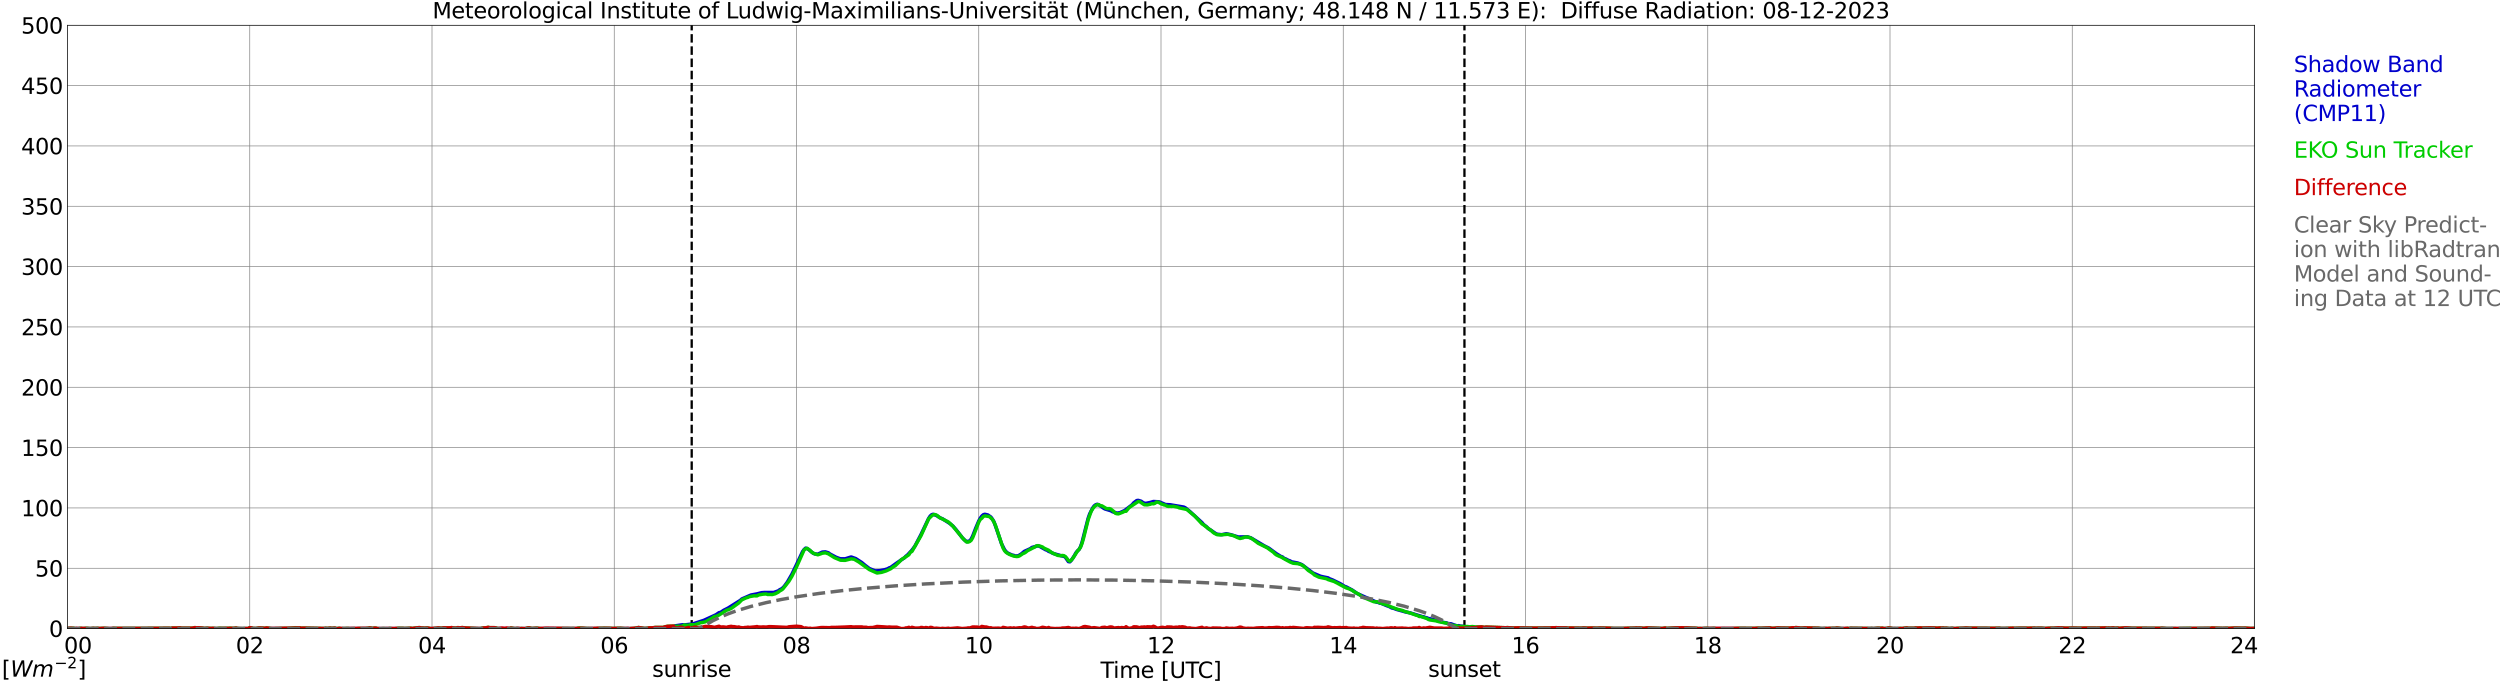 <?xml version="1.0" encoding="utf-8" standalone="no"?>
<!DOCTYPE svg PUBLIC "-//W3C//DTD SVG 1.1//EN"
  "http://www.w3.org/Graphics/SVG/1.1/DTD/svg11.dtd">
<svg xmlns:xlink="http://www.w3.org/1999/xlink" width="1085.4pt" height="296.64pt" viewBox="0 0 1085.4 296.64" xmlns="http://www.w3.org/2000/svg" version="1.1">
 <defs>
  <style type="text/css">*{stroke-linejoin: round; stroke-linecap: butt}</style>
 </defs>
 <g id="figure_1">
  <g id="patch_1">
   <path d="M 0 296.64 
L 1085.4 296.64 
L 1085.4 0 
L 0 0 
z
" style="fill: #ffffff"/>
  </g>
  <g id="axes_1">
   <g id="patch_2">
    <path d="M 29.306 272.909 
L 978.814 272.909 
L 978.814 10.976 
L 29.306 10.976 
z
" style="fill: #ffffff"/>
   </g>
   <g id="patch_3">
    <path d="M 978.814 272.909 
L 978.814 272.909 
L 978.814 10.976 
L 978.814 10.976 
z
" clip-path="url(#p626c222831)" style="fill: #d3d3d3; opacity: 0.25; stroke: #d3d3d3; stroke-linejoin: miter"/>
   </g>
   <g id="matplotlib.axis_1">
    <g id="xtick_1">
     <g id="line2d_1">
      <path d="M 29.306 272.909 
L 29.306 10.976 
" clip-path="url(#p626c222831)" style="fill: none; stroke: #808080; stroke-width: 0.3; stroke-linecap: square"/>
     </g>
     <g id="line2d_2"/>
     <g id="text_1">
      <!--    00 -->
      <g transform="translate(18.733 283.627) scale(0.095 -0.095)">
       <defs>
        <path id="DejaVuSans-20" transform="scale(0.016)"/>
        <path id="DejaVuSans-30" d="M 2034 4250 
Q 1547 4250 1301 3770 
Q 1056 3291 1056 2328 
Q 1056 1369 1301 889 
Q 1547 409 2034 409 
Q 2525 409 2770 889 
Q 3016 1369 3016 2328 
Q 3016 3291 2770 3770 
Q 2525 4250 2034 4250 
z
M 2034 4750 
Q 2819 4750 3233 4129 
Q 3647 3509 3647 2328 
Q 3647 1150 3233 529 
Q 2819 -91 2034 -91 
Q 1250 -91 836 529 
Q 422 1150 422 2328 
Q 422 3509 836 4129 
Q 1250 4750 2034 4750 
z
" transform="scale(0.016)"/>
       </defs>
       <use xlink:href="#DejaVuSans-20"/>
       <use xlink:href="#DejaVuSans-20" transform="translate(31.787 0)"/>
       <use xlink:href="#DejaVuSans-20" transform="translate(63.574 0)"/>
       <use xlink:href="#DejaVuSans-30" transform="translate(95.361 0)"/>
       <use xlink:href="#DejaVuSans-30" transform="translate(158.984 0)"/>
      </g>
     </g>
    </g>
    <g id="xtick_2">
     <g id="line2d_3">
      <path d="M 108.431 272.909 
L 108.431 10.976 
" clip-path="url(#p626c222831)" style="fill: none; stroke: #808080; stroke-width: 0.3; stroke-linecap: square"/>
     </g>
     <g id="line2d_4"/>
     <g id="text_2">
      <!-- 02 -->
      <g transform="translate(102.387 283.627) scale(0.095 -0.095)">
       <defs>
        <path id="DejaVuSans-32" d="M 1228 531 
L 3431 531 
L 3431 0 
L 469 0 
L 469 531 
Q 828 903 1448 1529 
Q 2069 2156 2228 2338 
Q 2531 2678 2651 2914 
Q 2772 3150 2772 3378 
Q 2772 3750 2511 3984 
Q 2250 4219 1831 4219 
Q 1534 4219 1204 4116 
Q 875 4013 500 3803 
L 500 4441 
Q 881 4594 1212 4672 
Q 1544 4750 1819 4750 
Q 2544 4750 2975 4387 
Q 3406 4025 3406 3419 
Q 3406 3131 3298 2873 
Q 3191 2616 2906 2266 
Q 2828 2175 2409 1742 
Q 1991 1309 1228 531 
z
" transform="scale(0.016)"/>
       </defs>
       <use xlink:href="#DejaVuSans-30"/>
       <use xlink:href="#DejaVuSans-32" transform="translate(63.623 0)"/>
      </g>
     </g>
    </g>
    <g id="xtick_3">
     <g id="line2d_5">
      <path d="M 187.557 272.909 
L 187.557 10.976 
" clip-path="url(#p626c222831)" style="fill: none; stroke: #808080; stroke-width: 0.3; stroke-linecap: square"/>
     </g>
     <g id="line2d_6"/>
     <g id="text_3">
      <!-- 04 -->
      <g transform="translate(181.513 283.627) scale(0.095 -0.095)">
       <defs>
        <path id="DejaVuSans-34" d="M 2419 4116 
L 825 1625 
L 2419 1625 
L 2419 4116 
z
M 2253 4666 
L 3047 4666 
L 3047 1625 
L 3713 1625 
L 3713 1100 
L 3047 1100 
L 3047 0 
L 2419 0 
L 2419 1100 
L 313 1100 
L 313 1709 
L 2253 4666 
z
" transform="scale(0.016)"/>
       </defs>
       <use xlink:href="#DejaVuSans-30"/>
       <use xlink:href="#DejaVuSans-34" transform="translate(63.623 0)"/>
      </g>
     </g>
    </g>
    <g id="xtick_4">
     <g id="line2d_7">
      <path d="M 266.683 272.909 
L 266.683 10.976 
" clip-path="url(#p626c222831)" style="fill: none; stroke: #808080; stroke-width: 0.3; stroke-linecap: square"/>
     </g>
     <g id="line2d_8"/>
     <g id="text_4">
      <!-- 06 -->
      <g transform="translate(260.638 283.627) scale(0.095 -0.095)">
       <defs>
        <path id="DejaVuSans-36" d="M 2113 2584 
Q 1688 2584 1439 2293 
Q 1191 2003 1191 1497 
Q 1191 994 1439 701 
Q 1688 409 2113 409 
Q 2538 409 2786 701 
Q 3034 994 3034 1497 
Q 3034 2003 2786 2293 
Q 2538 2584 2113 2584 
z
M 3366 4563 
L 3366 3988 
Q 3128 4100 2886 4159 
Q 2644 4219 2406 4219 
Q 1781 4219 1451 3797 
Q 1122 3375 1075 2522 
Q 1259 2794 1537 2939 
Q 1816 3084 2150 3084 
Q 2853 3084 3261 2657 
Q 3669 2231 3669 1497 
Q 3669 778 3244 343 
Q 2819 -91 2113 -91 
Q 1303 -91 875 529 
Q 447 1150 447 2328 
Q 447 3434 972 4092 
Q 1497 4750 2381 4750 
Q 2619 4750 2861 4703 
Q 3103 4656 3366 4563 
z
" transform="scale(0.016)"/>
       </defs>
       <use xlink:href="#DejaVuSans-30"/>
       <use xlink:href="#DejaVuSans-36" transform="translate(63.623 0)"/>
      </g>
     </g>
    </g>
    <g id="xtick_5">
     <g id="line2d_9">
      <path d="M 345.808 272.909 
L 345.808 10.976 
" clip-path="url(#p626c222831)" style="fill: none; stroke: #808080; stroke-width: 0.3; stroke-linecap: square"/>
     </g>
     <g id="line2d_10"/>
     <g id="text_5">
      <!-- 08 -->
      <g transform="translate(339.764 283.627) scale(0.095 -0.095)">
       <defs>
        <path id="DejaVuSans-38" d="M 2034 2216 
Q 1584 2216 1326 1975 
Q 1069 1734 1069 1313 
Q 1069 891 1326 650 
Q 1584 409 2034 409 
Q 2484 409 2743 651 
Q 3003 894 3003 1313 
Q 3003 1734 2745 1975 
Q 2488 2216 2034 2216 
z
M 1403 2484 
Q 997 2584 770 2862 
Q 544 3141 544 3541 
Q 544 4100 942 4425 
Q 1341 4750 2034 4750 
Q 2731 4750 3128 4425 
Q 3525 4100 3525 3541 
Q 3525 3141 3298 2862 
Q 3072 2584 2669 2484 
Q 3125 2378 3379 2068 
Q 3634 1759 3634 1313 
Q 3634 634 3220 271 
Q 2806 -91 2034 -91 
Q 1263 -91 848 271 
Q 434 634 434 1313 
Q 434 1759 690 2068 
Q 947 2378 1403 2484 
z
M 1172 3481 
Q 1172 3119 1398 2916 
Q 1625 2713 2034 2713 
Q 2441 2713 2670 2916 
Q 2900 3119 2900 3481 
Q 2900 3844 2670 4047 
Q 2441 4250 2034 4250 
Q 1625 4250 1398 4047 
Q 1172 3844 1172 3481 
z
" transform="scale(0.016)"/>
       </defs>
       <use xlink:href="#DejaVuSans-30"/>
       <use xlink:href="#DejaVuSans-38" transform="translate(63.623 0)"/>
      </g>
     </g>
    </g>
    <g id="xtick_6">
     <g id="line2d_11">
      <path d="M 424.934 272.909 
L 424.934 10.976 
" clip-path="url(#p626c222831)" style="fill: none; stroke: #808080; stroke-width: 0.3; stroke-linecap: square"/>
     </g>
     <g id="line2d_12"/>
     <g id="text_6">
      <!-- 10 -->
      <g transform="translate(418.89 283.627) scale(0.095 -0.095)">
       <defs>
        <path id="DejaVuSans-31" d="M 794 531 
L 1825 531 
L 1825 4091 
L 703 3866 
L 703 4441 
L 1819 4666 
L 2450 4666 
L 2450 531 
L 3481 531 
L 3481 0 
L 794 0 
L 794 531 
z
" transform="scale(0.016)"/>
       </defs>
       <use xlink:href="#DejaVuSans-31"/>
       <use xlink:href="#DejaVuSans-30" transform="translate(63.623 0)"/>
      </g>
     </g>
    </g>
    <g id="xtick_7">
     <g id="line2d_13">
      <path d="M 504.06 272.909 
L 504.06 10.976 
" clip-path="url(#p626c222831)" style="fill: none; stroke: #808080; stroke-width: 0.3; stroke-linecap: square"/>
     </g>
     <g id="line2d_14"/>
     <g id="text_7">
      <!-- 12 -->
      <g transform="translate(498.015 283.627) scale(0.095 -0.095)">
       <use xlink:href="#DejaVuSans-31"/>
       <use xlink:href="#DejaVuSans-32" transform="translate(63.623 0)"/>
      </g>
     </g>
    </g>
    <g id="xtick_8">
     <g id="line2d_15">
      <path d="M 583.185 272.909 
L 583.185 10.976 
" clip-path="url(#p626c222831)" style="fill: none; stroke: #808080; stroke-width: 0.3; stroke-linecap: square"/>
     </g>
     <g id="line2d_16"/>
     <g id="text_8">
      <!-- 14 -->
      <g transform="translate(577.141 283.627) scale(0.095 -0.095)">
       <use xlink:href="#DejaVuSans-31"/>
       <use xlink:href="#DejaVuSans-34" transform="translate(63.623 0)"/>
      </g>
     </g>
    </g>
    <g id="xtick_9">
     <g id="line2d_17">
      <path d="M 662.311 272.909 
L 662.311 10.976 
" clip-path="url(#p626c222831)" style="fill: none; stroke: #808080; stroke-width: 0.3; stroke-linecap: square"/>
     </g>
     <g id="line2d_18"/>
     <g id="text_9">
      <!-- 16 -->
      <g transform="translate(656.267 283.627) scale(0.095 -0.095)">
       <use xlink:href="#DejaVuSans-31"/>
       <use xlink:href="#DejaVuSans-36" transform="translate(63.623 0)"/>
      </g>
     </g>
    </g>
    <g id="xtick_10">
     <g id="line2d_19">
      <path d="M 741.437 272.909 
L 741.437 10.976 
" clip-path="url(#p626c222831)" style="fill: none; stroke: #808080; stroke-width: 0.3; stroke-linecap: square"/>
     </g>
     <g id="line2d_20"/>
     <g id="text_10">
      <!-- 18 -->
      <g transform="translate(735.392 283.627) scale(0.095 -0.095)">
       <use xlink:href="#DejaVuSans-31"/>
       <use xlink:href="#DejaVuSans-38" transform="translate(63.623 0)"/>
      </g>
     </g>
    </g>
    <g id="xtick_11">
     <g id="line2d_21">
      <path d="M 820.562 272.909 
L 820.562 10.976 
" clip-path="url(#p626c222831)" style="fill: none; stroke: #808080; stroke-width: 0.3; stroke-linecap: square"/>
     </g>
     <g id="line2d_22"/>
     <g id="text_11">
      <!-- 20 -->
      <g transform="translate(814.518 283.627) scale(0.095 -0.095)">
       <use xlink:href="#DejaVuSans-32"/>
       <use xlink:href="#DejaVuSans-30" transform="translate(63.623 0)"/>
      </g>
     </g>
    </g>
    <g id="xtick_12">
     <g id="line2d_23">
      <path d="M 899.688 272.909 
L 899.688 10.976 
" clip-path="url(#p626c222831)" style="fill: none; stroke: #808080; stroke-width: 0.3; stroke-linecap: square"/>
     </g>
     <g id="line2d_24"/>
     <g id="text_12">
      <!-- 22 -->
      <g transform="translate(893.644 283.627) scale(0.095 -0.095)">
       <use xlink:href="#DejaVuSans-32"/>
       <use xlink:href="#DejaVuSans-32" transform="translate(63.623 0)"/>
      </g>
     </g>
    </g>
    <g id="xtick_13">
     <g id="line2d_25">
      <path d="M 978.814 272.909 
L 978.814 10.976 
" clip-path="url(#p626c222831)" style="fill: none; stroke: #808080; stroke-width: 0.3; stroke-linecap: square"/>
     </g>
     <g id="line2d_26"/>
     <g id="text_13">
      <!-- 24    -->
      <g transform="translate(968.241 283.627) scale(0.095 -0.095)">
       <use xlink:href="#DejaVuSans-32"/>
       <use xlink:href="#DejaVuSans-34" transform="translate(63.623 0)"/>
       <use xlink:href="#DejaVuSans-20" transform="translate(127.246 0)"/>
       <use xlink:href="#DejaVuSans-20" transform="translate(159.033 0)"/>
       <use xlink:href="#DejaVuSans-20" transform="translate(190.82 0)"/>
      </g>
     </g>
    </g>
    <g id="text_14">
     <!-- Time [UTC] -->
     <g transform="translate(477.806 294.322) scale(0.095 -0.095)">
      <defs>
       <path id="DejaVuSans-54" d="M -19 4666 
L 3928 4666 
L 3928 4134 
L 2272 4134 
L 2272 0 
L 1638 0 
L 1638 4134 
L -19 4134 
L -19 4666 
z
" transform="scale(0.016)"/>
       <path id="DejaVuSans-69" d="M 603 3500 
L 1178 3500 
L 1178 0 
L 603 0 
L 603 3500 
z
M 603 4863 
L 1178 4863 
L 1178 4134 
L 603 4134 
L 603 4863 
z
" transform="scale(0.016)"/>
       <path id="DejaVuSans-6d" d="M 3328 2828 
Q 3544 3216 3844 3400 
Q 4144 3584 4550 3584 
Q 5097 3584 5394 3201 
Q 5691 2819 5691 2113 
L 5691 0 
L 5113 0 
L 5113 2094 
Q 5113 2597 4934 2840 
Q 4756 3084 4391 3084 
Q 3944 3084 3684 2787 
Q 3425 2491 3425 1978 
L 3425 0 
L 2847 0 
L 2847 2094 
Q 2847 2600 2669 2842 
Q 2491 3084 2119 3084 
Q 1678 3084 1418 2786 
Q 1159 2488 1159 1978 
L 1159 0 
L 581 0 
L 581 3500 
L 1159 3500 
L 1159 2956 
Q 1356 3278 1631 3431 
Q 1906 3584 2284 3584 
Q 2666 3584 2933 3390 
Q 3200 3197 3328 2828 
z
" transform="scale(0.016)"/>
       <path id="DejaVuSans-65" d="M 3597 1894 
L 3597 1613 
L 953 1613 
Q 991 1019 1311 708 
Q 1631 397 2203 397 
Q 2534 397 2845 478 
Q 3156 559 3463 722 
L 3463 178 
Q 3153 47 2828 -22 
Q 2503 -91 2169 -91 
Q 1331 -91 842 396 
Q 353 884 353 1716 
Q 353 2575 817 3079 
Q 1281 3584 2069 3584 
Q 2775 3584 3186 3129 
Q 3597 2675 3597 1894 
z
M 3022 2063 
Q 3016 2534 2758 2815 
Q 2500 3097 2075 3097 
Q 1594 3097 1305 2825 
Q 1016 2553 972 2059 
L 3022 2063 
z
" transform="scale(0.016)"/>
       <path id="DejaVuSans-5b" d="M 550 4863 
L 1875 4863 
L 1875 4416 
L 1125 4416 
L 1125 -397 
L 1875 -397 
L 1875 -844 
L 550 -844 
L 550 4863 
z
" transform="scale(0.016)"/>
       <path id="DejaVuSans-55" d="M 556 4666 
L 1191 4666 
L 1191 1831 
Q 1191 1081 1462 751 
Q 1734 422 2344 422 
Q 2950 422 3222 751 
Q 3494 1081 3494 1831 
L 3494 4666 
L 4128 4666 
L 4128 1753 
Q 4128 841 3676 375 
Q 3225 -91 2344 -91 
Q 1459 -91 1007 375 
Q 556 841 556 1753 
L 556 4666 
z
" transform="scale(0.016)"/>
       <path id="DejaVuSans-43" d="M 4122 4306 
L 4122 3641 
Q 3803 3938 3442 4084 
Q 3081 4231 2675 4231 
Q 1875 4231 1450 3742 
Q 1025 3253 1025 2328 
Q 1025 1406 1450 917 
Q 1875 428 2675 428 
Q 3081 428 3442 575 
Q 3803 722 4122 1019 
L 4122 359 
Q 3791 134 3420 21 
Q 3050 -91 2638 -91 
Q 1578 -91 968 557 
Q 359 1206 359 2328 
Q 359 3453 968 4101 
Q 1578 4750 2638 4750 
Q 3056 4750 3426 4639 
Q 3797 4528 4122 4306 
z
" transform="scale(0.016)"/>
       <path id="DejaVuSans-5d" d="M 1947 4863 
L 1947 -844 
L 622 -844 
L 622 -397 
L 1369 -397 
L 1369 4416 
L 622 4416 
L 622 4863 
L 1947 4863 
z
" transform="scale(0.016)"/>
      </defs>
      <use xlink:href="#DejaVuSans-54"/>
      <use xlink:href="#DejaVuSans-69" transform="translate(57.959 0)"/>
      <use xlink:href="#DejaVuSans-6d" transform="translate(85.742 0)"/>
      <use xlink:href="#DejaVuSans-65" transform="translate(183.154 0)"/>
      <use xlink:href="#DejaVuSans-20" transform="translate(244.678 0)"/>
      <use xlink:href="#DejaVuSans-5b" transform="translate(276.465 0)"/>
      <use xlink:href="#DejaVuSans-55" transform="translate(315.479 0)"/>
      <use xlink:href="#DejaVuSans-54" transform="translate(388.672 0)"/>
      <use xlink:href="#DejaVuSans-43" transform="translate(443.881 0)"/>
      <use xlink:href="#DejaVuSans-5d" transform="translate(513.705 0)"/>
     </g>
    </g>
   </g>
   <g id="matplotlib.axis_2">
    <g id="ytick_1">
     <g id="line2d_27">
      <path d="M 29.306 272.909 
L 978.814 272.909 
" clip-path="url(#p626c222831)" style="fill: none; stroke: #808080; stroke-width: 0.3; stroke-linecap: square"/>
     </g>
     <g id="line2d_28"/>
     <g id="text_15">
      <!-- 0 -->
      <g transform="translate(21.261 276.518) scale(0.095 -0.095)">
       <use xlink:href="#DejaVuSans-30"/>
      </g>
     </g>
    </g>
    <g id="ytick_2">
     <g id="line2d_29">
      <path d="M 29.306 246.715 
L 978.814 246.715 
" clip-path="url(#p626c222831)" style="fill: none; stroke: #808080; stroke-width: 0.3; stroke-linecap: square"/>
     </g>
     <g id="line2d_30"/>
     <g id="text_16">
      <!-- 50 -->
      <g transform="translate(15.217 250.325) scale(0.095 -0.095)">
       <defs>
        <path id="DejaVuSans-35" d="M 691 4666 
L 3169 4666 
L 3169 4134 
L 1269 4134 
L 1269 2991 
Q 1406 3038 1543 3061 
Q 1681 3084 1819 3084 
Q 2600 3084 3056 2656 
Q 3513 2228 3513 1497 
Q 3513 744 3044 326 
Q 2575 -91 1722 -91 
Q 1428 -91 1123 -41 
Q 819 9 494 109 
L 494 744 
Q 775 591 1075 516 
Q 1375 441 1709 441 
Q 2250 441 2565 725 
Q 2881 1009 2881 1497 
Q 2881 1984 2565 2268 
Q 2250 2553 1709 2553 
Q 1456 2553 1204 2497 
Q 953 2441 691 2322 
L 691 4666 
z
" transform="scale(0.016)"/>
       </defs>
       <use xlink:href="#DejaVuSans-35"/>
       <use xlink:href="#DejaVuSans-30" transform="translate(63.623 0)"/>
      </g>
     </g>
    </g>
    <g id="ytick_3">
     <g id="line2d_31">
      <path d="M 29.306 220.522 
L 978.814 220.522 
" clip-path="url(#p626c222831)" style="fill: none; stroke: #808080; stroke-width: 0.3; stroke-linecap: square"/>
     </g>
     <g id="line2d_32"/>
     <g id="text_17">
      <!-- 100 -->
      <g transform="translate(9.173 224.131) scale(0.095 -0.095)">
       <use xlink:href="#DejaVuSans-31"/>
       <use xlink:href="#DejaVuSans-30" transform="translate(63.623 0)"/>
       <use xlink:href="#DejaVuSans-30" transform="translate(127.246 0)"/>
      </g>
     </g>
    </g>
    <g id="ytick_4">
     <g id="line2d_33">
      <path d="M 29.306 194.329 
L 978.814 194.329 
" clip-path="url(#p626c222831)" style="fill: none; stroke: #808080; stroke-width: 0.3; stroke-linecap: square"/>
     </g>
     <g id="line2d_34"/>
     <g id="text_18">
      <!-- 150 -->
      <g transform="translate(9.173 197.938) scale(0.095 -0.095)">
       <use xlink:href="#DejaVuSans-31"/>
       <use xlink:href="#DejaVuSans-35" transform="translate(63.623 0)"/>
       <use xlink:href="#DejaVuSans-30" transform="translate(127.246 0)"/>
      </g>
     </g>
    </g>
    <g id="ytick_5">
     <g id="line2d_35">
      <path d="M 29.306 168.136 
L 978.814 168.136 
" clip-path="url(#p626c222831)" style="fill: none; stroke: #808080; stroke-width: 0.3; stroke-linecap: square"/>
     </g>
     <g id="line2d_36"/>
     <g id="text_19">
      <!-- 200 -->
      <g transform="translate(9.173 171.745) scale(0.095 -0.095)">
       <use xlink:href="#DejaVuSans-32"/>
       <use xlink:href="#DejaVuSans-30" transform="translate(63.623 0)"/>
       <use xlink:href="#DejaVuSans-30" transform="translate(127.246 0)"/>
      </g>
     </g>
    </g>
    <g id="ytick_6">
     <g id="line2d_37">
      <path d="M 29.306 141.942 
L 978.814 141.942 
" clip-path="url(#p626c222831)" style="fill: none; stroke: #808080; stroke-width: 0.3; stroke-linecap: square"/>
     </g>
     <g id="line2d_38"/>
     <g id="text_20">
      <!-- 250 -->
      <g transform="translate(9.173 145.551) scale(0.095 -0.095)">
       <use xlink:href="#DejaVuSans-32"/>
       <use xlink:href="#DejaVuSans-35" transform="translate(63.623 0)"/>
       <use xlink:href="#DejaVuSans-30" transform="translate(127.246 0)"/>
      </g>
     </g>
    </g>
    <g id="ytick_7">
     <g id="line2d_39">
      <path d="M 29.306 115.749 
L 978.814 115.749 
" clip-path="url(#p626c222831)" style="fill: none; stroke: #808080; stroke-width: 0.3; stroke-linecap: square"/>
     </g>
     <g id="line2d_40"/>
     <g id="text_21">
      <!-- 300 -->
      <g transform="translate(9.173 119.358) scale(0.095 -0.095)">
       <defs>
        <path id="DejaVuSans-33" d="M 2597 2516 
Q 3050 2419 3304 2112 
Q 3559 1806 3559 1356 
Q 3559 666 3084 287 
Q 2609 -91 1734 -91 
Q 1441 -91 1130 -33 
Q 819 25 488 141 
L 488 750 
Q 750 597 1062 519 
Q 1375 441 1716 441 
Q 2309 441 2620 675 
Q 2931 909 2931 1356 
Q 2931 1769 2642 2001 
Q 2353 2234 1838 2234 
L 1294 2234 
L 1294 2753 
L 1863 2753 
Q 2328 2753 2575 2939 
Q 2822 3125 2822 3475 
Q 2822 3834 2567 4026 
Q 2313 4219 1838 4219 
Q 1578 4219 1281 4162 
Q 984 4106 628 3988 
L 628 4550 
Q 988 4650 1302 4700 
Q 1616 4750 1894 4750 
Q 2613 4750 3031 4423 
Q 3450 4097 3450 3541 
Q 3450 3153 3228 2886 
Q 3006 2619 2597 2516 
z
" transform="scale(0.016)"/>
       </defs>
       <use xlink:href="#DejaVuSans-33"/>
       <use xlink:href="#DejaVuSans-30" transform="translate(63.623 0)"/>
       <use xlink:href="#DejaVuSans-30" transform="translate(127.246 0)"/>
      </g>
     </g>
    </g>
    <g id="ytick_8">
     <g id="line2d_41">
      <path d="M 29.306 89.556 
L 978.814 89.556 
" clip-path="url(#p626c222831)" style="fill: none; stroke: #808080; stroke-width: 0.3; stroke-linecap: square"/>
     </g>
     <g id="line2d_42"/>
     <g id="text_22">
      <!-- 350 -->
      <g transform="translate(9.173 93.165) scale(0.095 -0.095)">
       <use xlink:href="#DejaVuSans-33"/>
       <use xlink:href="#DejaVuSans-35" transform="translate(63.623 0)"/>
       <use xlink:href="#DejaVuSans-30" transform="translate(127.246 0)"/>
      </g>
     </g>
    </g>
    <g id="ytick_9">
     <g id="line2d_43">
      <path d="M 29.306 63.362 
L 978.814 63.362 
" clip-path="url(#p626c222831)" style="fill: none; stroke: #808080; stroke-width: 0.3; stroke-linecap: square"/>
     </g>
     <g id="line2d_44"/>
     <g id="text_23">
      <!-- 400 -->
      <g transform="translate(9.173 66.972) scale(0.095 -0.095)">
       <use xlink:href="#DejaVuSans-34"/>
       <use xlink:href="#DejaVuSans-30" transform="translate(63.623 0)"/>
       <use xlink:href="#DejaVuSans-30" transform="translate(127.246 0)"/>
      </g>
     </g>
    </g>
    <g id="ytick_10">
     <g id="line2d_45">
      <path d="M 29.306 37.169 
L 978.814 37.169 
" clip-path="url(#p626c222831)" style="fill: none; stroke: #808080; stroke-width: 0.3; stroke-linecap: square"/>
     </g>
     <g id="line2d_46"/>
     <g id="text_24">
      <!-- 450 -->
      <g transform="translate(9.173 40.778) scale(0.095 -0.095)">
       <use xlink:href="#DejaVuSans-34"/>
       <use xlink:href="#DejaVuSans-35" transform="translate(63.623 0)"/>
       <use xlink:href="#DejaVuSans-30" transform="translate(127.246 0)"/>
      </g>
     </g>
    </g>
    <g id="ytick_11">
     <g id="line2d_47">
      <path d="M 29.306 10.976 
L 978.814 10.976 
" clip-path="url(#p626c222831)" style="fill: none; stroke: #808080; stroke-width: 0.3; stroke-linecap: square"/>
     </g>
     <g id="line2d_48"/>
     <g id="text_25">
      <!-- 500 -->
      <g transform="translate(9.173 14.585) scale(0.095 -0.095)">
       <use xlink:href="#DejaVuSans-35"/>
       <use xlink:href="#DejaVuSans-30" transform="translate(63.623 0)"/>
       <use xlink:href="#DejaVuSans-30" transform="translate(127.246 0)"/>
      </g>
     </g>
    </g>
   </g>
   <g id="line2d_49">
    <path d="M 300.311 272.909 
L 300.311 10.976 
" clip-path="url(#p626c222831)" style="fill: none; stroke-dasharray: 3.7,1.6; stroke-dashoffset: 0; stroke: #000000"/>
   </g>
   <g id="line2d_50">
    <path d="M 635.804 272.909 
L 635.804 10.976 
" clip-path="url(#p626c222831)" style="fill: none; stroke-dasharray: 3.7,1.6; stroke-dashoffset: 0; stroke: #000000"/>
   </g>
   <g id="line2d_51">
    <path d="M 29.306 272.909 
L 292.399 272.909 
L 293.058 271.725 
L 296.355 271.222 
L 297.014 271.321 
L 299.652 271.023 
L 300.311 271.023 
L 305.586 269.31 
L 310.861 266.89 
L 312.18 265.983 
L 312.839 265.884 
L 314.158 264.977 
L 316.136 263.972 
L 321.411 260.645 
L 322.071 260.043 
L 326.027 258.33 
L 328.665 257.827 
L 330.643 257.319 
L 331.961 257.219 
L 335.918 257.219 
L 337.896 256.517 
L 338.555 256.009 
L 339.215 255.71 
L 339.874 255.207 
L 340.533 254.5 
L 341.852 252.688 
L 343.83 249.261 
L 345.808 245.128 
L 348.446 239.491 
L 349.105 238.58 
L 349.765 237.977 
L 350.424 238.182 
L 351.083 238.58 
L 352.402 239.69 
L 353.062 240.193 
L 353.721 240.497 
L 355.04 240.597 
L 357.018 239.69 
L 358.337 239.591 
L 359.655 239.994 
L 360.315 240.497 
L 361.634 241.199 
L 362.952 241.906 
L 364.271 242.409 
L 364.93 242.614 
L 366.909 242.614 
L 369.546 241.807 
L 371.524 242.509 
L 374.162 244.222 
L 375.481 245.332 
L 377.459 246.841 
L 379.437 247.648 
L 380.096 247.852 
L 382.074 247.748 
L 384.053 247.349 
L 385.371 246.946 
L 386.031 246.543 
L 386.69 246.338 
L 389.328 244.426 
L 390.646 243.52 
L 391.965 242.614 
L 392.624 242.21 
L 393.284 241.503 
L 393.943 241 
L 395.921 238.884 
L 397.24 237.071 
L 399.878 232.032 
L 403.175 225.085 
L 403.834 224.074 
L 404.493 223.472 
L 405.153 223.267 
L 406.471 223.775 
L 408.45 224.98 
L 409.109 225.185 
L 412.406 227.301 
L 413.725 228.406 
L 415.043 229.92 
L 417.022 232.435 
L 417.681 233.341 
L 419 234.651 
L 419.659 235.159 
L 420.978 234.855 
L 421.637 234.048 
L 422.297 232.739 
L 423.615 229.313 
L 424.934 226.19 
L 425.593 224.98 
L 426.253 224.074 
L 426.912 223.472 
L 427.572 223.267 
L 428.89 223.571 
L 430.209 224.477 
L 430.869 225.384 
L 431.528 226.494 
L 432.847 230.219 
L 434.825 236.065 
L 436.144 238.685 
L 436.803 239.491 
L 437.462 240.094 
L 439.44 241 
L 440.1 241.1 
L 440.759 241.403 
L 442.078 241.304 
L 443.397 240.497 
L 444.716 239.387 
L 447.353 238.182 
L 448.012 237.674 
L 450.65 236.972 
L 451.309 237.171 
L 453.947 238.685 
L 454.606 238.884 
L 455.266 239.387 
L 455.925 239.591 
L 457.244 240.293 
L 461.2 241.403 
L 461.859 241.503 
L 462.519 241.906 
L 463.838 243.819 
L 464.497 243.923 
L 465.156 243.216 
L 466.475 241.199 
L 467.134 239.994 
L 467.794 239.188 
L 468.453 238.58 
L 469.113 237.375 
L 469.772 235.458 
L 472.409 225.085 
L 473.069 223.168 
L 474.388 220.548 
L 475.047 219.642 
L 475.706 219.139 
L 476.366 218.935 
L 477.025 219.139 
L 479.003 220.548 
L 479.663 220.952 
L 482.3 221.758 
L 482.96 222.162 
L 484.938 222.764 
L 486.256 222.565 
L 488.235 221.659 
L 491.532 219.139 
L 492.191 218.332 
L 493.51 217.327 
L 494.169 217.227 
L 495.488 217.625 
L 496.147 218.133 
L 496.807 218.432 
L 497.466 218.537 
L 499.444 218.133 
L 500.763 217.73 
L 502.741 217.83 
L 503.4 217.929 
L 506.038 219.04 
L 508.016 219.139 
L 513.95 220.145 
L 514.61 220.449 
L 516.588 222.062 
L 521.863 226.898 
L 522.522 227.704 
L 523.841 228.71 
L 524.501 229.412 
L 526.479 230.722 
L 527.797 231.633 
L 528.457 231.932 
L 530.435 232.136 
L 532.413 231.733 
L 534.391 232.136 
L 537.688 233.142 
L 541.644 233.043 
L 542.304 233.341 
L 542.963 233.446 
L 548.898 236.972 
L 550.876 237.977 
L 554.173 240.398 
L 556.151 241.603 
L 556.81 241.807 
L 557.47 242.409 
L 558.129 242.614 
L 559.448 243.316 
L 560.107 243.52 
L 560.766 243.923 
L 563.404 244.426 
L 564.723 244.929 
L 565.382 245.233 
L 569.998 248.759 
L 573.295 250.168 
L 574.613 250.472 
L 576.592 250.875 
L 577.251 251.278 
L 578.57 251.781 
L 581.867 253.39 
L 583.845 254.6 
L 584.504 254.804 
L 585.823 255.506 
L 587.142 256.213 
L 588.46 257.119 
L 589.12 257.622 
L 597.692 261.452 
L 598.351 261.551 
L 599.011 261.855 
L 599.67 261.955 
L 602.307 263.065 
L 602.967 263.264 
L 604.286 263.972 
L 604.945 264.071 
L 606.264 264.574 
L 610.22 265.685 
L 612.198 266.083 
L 617.473 267.696 
L 618.133 267.796 
L 618.792 268.1 
L 619.451 268.199 
L 620.111 268.503 
L 622.089 268.906 
L 626.705 270.216 
L 628.023 270.415 
L 628.683 270.719 
L 630.001 270.819 
L 631.32 271.321 
L 632.639 271.725 
L 633.298 271.625 
L 633.958 271.83 
L 635.276 271.929 
L 635.936 272.128 
L 637.914 272.233 
L 642.53 272.835 
L 643.848 272.909 
L 978.154 272.909 
L 978.154 272.909 
" clip-path="url(#p626c222831)" style="fill: none; stroke: #0000cc; stroke-width: 1.5; stroke-linecap: square"/>
   </g>
   <g id="line2d_52">
    <path d="M 28.646 272.857 
L 31.943 272.745 
L 33.262 273.05 
L 34.581 272.815 
L 35.24 272.794 
L 35.9 272.967 
L 37.218 272.768 
L 39.197 272.912 
L 40.515 272.791 
L 41.175 272.854 
L 42.493 272.8 
L 43.153 272.873 
L 45.131 272.773 
L 48.428 273.013 
L 49.087 272.798 
L 50.406 272.821 
L 51.725 272.833 
L 66.89 272.803 
L 68.209 272.799 
L 73.484 272.759 
L 74.144 272.863 
L 74.803 272.669 
L 76.781 272.666 
L 78.1 272.587 
L 78.759 272.729 
L 82.056 272.725 
L 83.375 272.753 
L 84.694 272.474 
L 85.353 272.62 
L 86.013 272.522 
L 87.991 272.701 
L 88.65 272.848 
L 89.969 272.74 
L 91.288 272.828 
L 92.606 272.796 
L 93.925 272.924 
L 95.244 272.736 
L 96.563 272.808 
L 99.2 272.8 
L 99.86 272.705 
L 101.178 272.826 
L 102.497 272.663 
L 103.156 272.851 
L 104.475 272.908 
L 107.772 272.871 
L 108.431 272.503 
L 109.091 272.573 
L 109.75 272.825 
L 111.069 272.874 
L 112.388 272.656 
L 113.707 272.668 
L 115.025 272.788 
L 115.685 272.625 
L 118.322 272.984 
L 121.619 272.871 
L 122.938 272.82 
L 124.257 272.808 
L 125.575 272.785 
L 128.213 272.517 
L 129.532 272.623 
L 130.191 272.599 
L 130.85 272.758 
L 131.51 272.698 
L 132.829 272.712 
L 140.741 272.868 
L 141.4 272.763 
L 142.06 272.849 
L 143.379 272.69 
L 144.038 272.809 
L 145.357 272.689 
L 146.016 272.914 
L 147.335 272.777 
L 147.994 272.988 
L 148.654 272.893 
L 150.632 272.854 
L 151.291 272.849 
L 151.951 272.978 
L 153.929 272.904 
L 154.588 272.992 
L 155.907 272.861 
L 158.544 272.965 
L 159.863 272.752 
L 160.523 272.621 
L 161.841 272.832 
L 162.501 272.693 
L 163.16 272.698 
L 163.819 272.894 
L 165.138 272.983 
L 166.457 272.87 
L 168.435 273.011 
L 169.094 272.841 
L 171.073 273.012 
L 173.051 272.766 
L 175.029 272.811 
L 175.688 272.876 
L 178.326 272.759 
L 178.985 272.859 
L 181.623 272.503 
L 182.282 272.486 
L 182.941 272.688 
L 183.601 272.659 
L 184.26 272.744 
L 185.579 272.636 
L 186.898 272.897 
L 188.216 272.901 
L 190.854 272.664 
L 191.513 272.769 
L 192.832 272.549 
L 194.81 272.607 
L 196.129 272.48 
L 196.788 272.647 
L 198.107 272.712 
L 198.767 272.476 
L 199.426 272.597 
L 200.745 272.468 
L 202.063 272.643 
L 207.998 272.958 
L 208.657 272.884 
L 209.976 272.607 
L 210.635 272.62 
L 211.954 272.376 
L 212.614 272.503 
L 214.592 272.498 
L 215.251 272.611 
L 216.57 273.037 
L 217.229 273.195 
L 220.526 273.13 
L 221.845 272.647 
L 223.823 272.986 
L 224.482 272.83 
L 225.142 273.048 
L 226.461 272.858 
L 227.779 272.98 
L 228.439 272.862 
L 229.098 272.63 
L 229.757 272.583 
L 230.417 272.781 
L 231.076 272.862 
L 233.054 272.725 
L 237.011 273.117 
L 242.945 272.885 
L 244.264 272.868 
L 248.22 272.901 
L 248.88 272.867 
L 250.198 272.992 
L 250.858 272.724 
L 251.517 272.636 
L 254.155 272.837 
L 257.451 272.955 
L 262.067 272.734 
L 266.023 272.849 
L 269.32 272.774 
L 272.617 273.04 
L 273.936 272.882 
L 275.255 272.852 
L 277.233 272.442 
L 279.87 272.87 
L 281.189 272.764 
L 281.849 272.592 
L 283.167 272.587 
L 284.486 272.414 
L 287.783 272.434 
L 289.102 272.062 
L 289.761 271.935 
L 291.739 271.852 
L 293.058 271.86 
L 293.717 271.956 
L 294.377 271.871 
L 295.696 271.927 
L 296.355 271.722 
L 297.014 271.338 
L 298.333 271.459 
L 298.992 271.544 
L 299.652 271.225 
L 301.63 271.265 
L 304.267 270.327 
L 304.927 270.28 
L 306.246 269.957 
L 308.883 268.501 
L 310.202 267.649 
L 310.861 267.585 
L 312.18 267.011 
L 315.477 264.915 
L 316.136 264.747 
L 317.455 264.147 
L 318.774 263.192 
L 320.093 262.237 
L 320.752 261.76 
L 322.071 260.432 
L 323.39 259.816 
L 324.049 259.526 
L 324.708 259.362 
L 325.368 259.043 
L 327.346 258.679 
L 328.665 258.713 
L 329.324 258.315 
L 331.302 257.957 
L 332.621 257.875 
L 333.28 258.106 
L 334.599 258.099 
L 335.258 258.136 
L 336.577 257.784 
L 337.896 257.095 
L 338.555 256.545 
L 339.215 256.201 
L 339.874 255.721 
L 342.512 252.36 
L 343.83 250.164 
L 345.808 246.16 
L 349.105 238.743 
L 349.765 238.266 
L 350.424 238.05 
L 351.743 239.025 
L 352.402 239.693 
L 353.062 240.16 
L 355.04 240.879 
L 356.359 240.44 
L 357.018 240.177 
L 358.337 240.014 
L 359.655 240.459 
L 362.293 242.117 
L 364.93 243.223 
L 366.909 243.289 
L 369.546 242.621 
L 370.865 242.814 
L 372.843 243.979 
L 377.459 247.311 
L 380.756 248.778 
L 382.734 248.491 
L 384.712 247.87 
L 386.69 246.937 
L 388.009 245.955 
L 388.668 245.63 
L 390.646 243.731 
L 391.306 243.019 
L 394.603 240.854 
L 395.262 239.712 
L 395.921 239.443 
L 399.218 233.697 
L 399.878 232.533 
L 403.175 225.251 
L 404.493 223.966 
L 405.153 223.493 
L 405.812 223.386 
L 406.471 223.583 
L 407.131 223.991 
L 407.79 224.641 
L 411.746 226.623 
L 413.065 227.842 
L 413.725 228.467 
L 418.34 234.107 
L 419.659 235.324 
L 420.318 235.365 
L 420.978 235.109 
L 421.637 234.581 
L 422.297 233.441 
L 423.615 230.107 
L 424.934 226.698 
L 425.593 225.509 
L 426.253 225.019 
L 426.912 224.247 
L 427.572 223.963 
L 429.55 224.277 
L 430.869 225.511 
L 431.528 226.66 
L 432.187 228.093 
L 435.484 237.912 
L 436.144 239.11 
L 436.803 239.823 
L 438.122 240.658 
L 440.1 241.431 
L 441.419 241.632 
L 442.078 241.565 
L 442.737 241.284 
L 444.056 240.371 
L 444.716 240.113 
L 445.375 239.705 
L 446.034 239.144 
L 449.331 237.442 
L 449.991 236.996 
L 450.65 236.89 
L 451.969 237.247 
L 452.628 237.489 
L 453.287 237.985 
L 455.266 238.897 
L 456.584 239.901 
L 459.222 241.139 
L 460.541 241.284 
L 461.2 241.161 
L 461.859 241.244 
L 462.519 241.624 
L 463.178 242.392 
L 463.838 243.342 
L 464.497 243.657 
L 465.156 243.15 
L 465.816 242.362 
L 467.794 239.246 
L 468.453 238.579 
L 469.113 237.592 
L 469.772 235.933 
L 470.431 233.654 
L 472.409 225.696 
L 473.728 222.018 
L 474.388 220.911 
L 475.047 220.053 
L 475.706 219.456 
L 476.366 219.108 
L 477.025 219.115 
L 477.685 219.604 
L 478.344 219.583 
L 480.322 220.773 
L 480.981 220.861 
L 481.641 220.807 
L 482.3 221.044 
L 483.619 222.128 
L 484.278 222.868 
L 484.938 223.045 
L 485.597 223.103 
L 487.575 222.345 
L 488.235 221.981 
L 488.894 221.972 
L 490.213 220.357 
L 494.169 217.737 
L 494.828 217.806 
L 496.807 219.15 
L 498.125 219.209 
L 499.444 218.915 
L 500.103 218.634 
L 500.763 218.752 
L 501.422 218.51 
L 502.082 217.983 
L 502.741 218.012 
L 503.4 218.287 
L 504.06 218.723 
L 505.379 219.215 
L 506.038 219.348 
L 506.697 219.751 
L 507.357 219.872 
L 508.016 219.818 
L 508.675 219.887 
L 509.335 219.8 
L 510.654 220.061 
L 511.313 220.188 
L 511.972 220.493 
L 515.269 221.181 
L 517.907 223.387 
L 518.566 223.872 
L 521.863 227.46 
L 522.522 227.846 
L 525.16 229.889 
L 525.819 230.259 
L 526.479 230.977 
L 527.138 231.486 
L 528.457 232.145 
L 529.776 232.224 
L 533.073 231.969 
L 535.71 232.594 
L 537.029 233.284 
L 538.348 233.795 
L 539.666 233.511 
L 540.326 233.167 
L 540.985 233.104 
L 542.304 233.267 
L 543.623 233.916 
L 544.941 234.87 
L 546.26 235.885 
L 548.898 237.182 
L 550.216 237.849 
L 551.535 238.826 
L 552.854 239.745 
L 553.513 240.443 
L 554.173 240.933 
L 555.491 241.551 
L 556.151 241.793 
L 558.129 242.933 
L 560.107 244.01 
L 561.426 244.535 
L 563.404 244.713 
L 564.723 245.067 
L 566.042 245.81 
L 568.02 247.687 
L 569.998 248.968 
L 570.657 249.622 
L 572.635 250.583 
L 575.932 251.27 
L 576.592 251.632 
L 579.229 252.473 
L 584.504 255.265 
L 585.823 255.69 
L 587.142 256.351 
L 587.801 256.855 
L 589.779 257.911 
L 591.757 259.276 
L 596.373 261.218 
L 597.032 261.313 
L 597.692 261.218 
L 600.989 262.374 
L 601.648 262.504 
L 602.967 263.119 
L 606.923 264.588 
L 608.242 264.879 
L 608.901 265.041 
L 609.561 265.352 
L 612.858 266.358 
L 614.836 267.089 
L 615.495 267.238 
L 616.154 267.676 
L 616.814 267.648 
L 619.451 268.511 
L 620.111 268.932 
L 620.77 269.151 
L 623.408 269.541 
L 624.726 269.922 
L 628.023 270.577 
L 630.001 271.376 
L 632.639 271.741 
L 633.298 271.973 
L 635.936 272 
L 637.255 272.017 
L 637.914 272.14 
L 639.233 272.024 
L 640.552 272.18 
L 643.189 272.171 
L 644.508 272.388 
L 645.167 272.265 
L 653.739 272.54 
L 654.399 272.482 
L 657.036 272.659 
L 659.014 272.594 
L 666.267 272.705 
L 673.521 272.628 
L 674.18 272.523 
L 674.839 272.613 
L 675.499 272.506 
L 678.136 272.597 
L 680.114 272.604 
L 680.774 272.763 
L 681.433 272.671 
L 686.708 272.736 
L 687.368 272.64 
L 689.346 272.729 
L 691.324 272.668 
L 693.302 272.751 
L 694.621 272.66 
L 698.577 272.736 
L 700.555 272.848 
L 704.511 272.851 
L 706.49 272.778 
L 709.786 272.699 
L 710.446 272.603 
L 711.105 272.702 
L 711.765 272.632 
L 713.743 272.805 
L 715.062 272.61 
L 721.655 272.865 
L 722.974 272.672 
L 723.633 272.839 
L 728.249 272.56 
L 729.568 272.596 
L 730.227 272.541 
L 731.546 272.624 
L 732.205 272.569 
L 734.184 272.706 
L 736.162 272.756 
L 737.48 272.898 
L 738.14 272.84 
L 738.799 272.929 
L 740.118 272.819 
L 741.437 272.8 
L 742.096 272.96 
L 743.415 272.864 
L 744.074 272.8 
L 745.393 272.993 
L 746.712 273.023 
L 748.031 272.94 
L 750.668 272.98 
L 752.646 272.904 
L 754.624 272.787 
L 755.943 272.805 
L 761.878 272.816 
L 763.196 272.732 
L 764.515 272.77 
L 768.471 272.601 
L 769.131 272.792 
L 770.449 272.774 
L 771.768 272.577 
L 773.087 272.667 
L 777.043 272.719 
L 778.362 272.533 
L 779.021 272.601 
L 779.681 272.463 
L 781 272.573 
L 781.659 272.715 
L 782.978 272.656 
L 783.637 272.574 
L 784.956 272.644 
L 789.572 272.753 
L 790.89 272.92 
L 792.868 272.837 
L 793.528 272.966 
L 794.187 272.823 
L 796.825 272.791 
L 797.484 272.653 
L 799.462 272.887 
L 800.781 272.971 
L 802.1 272.802 
L 802.759 272.909 
L 803.419 272.77 
L 811.99 272.878 
L 812.65 272.832 
L 813.309 272.914 
L 815.287 272.742 
L 816.606 272.787 
L 817.265 272.74 
L 817.925 272.888 
L 819.244 272.849 
L 819.903 272.632 
L 820.562 272.67 
L 821.881 272.926 
L 822.541 272.864 
L 823.2 272.938 
L 825.178 272.819 
L 825.837 272.885 
L 827.816 272.614 
L 828.475 272.766 
L 831.112 272.764 
L 831.772 272.611 
L 832.431 272.672 
L 833.75 272.609 
L 834.409 272.684 
L 837.706 272.588 
L 839.684 272.631 
L 841.003 272.734 
L 842.322 272.636 
L 842.981 272.703 
L 843.641 272.635 
L 844.3 272.764 
L 844.959 272.71 
L 846.278 272.883 
L 847.597 272.778 
L 848.916 272.933 
L 849.575 272.795 
L 852.213 272.769 
L 853.531 272.631 
L 854.85 272.725 
L 865.4 272.797 
L 868.038 272.745 
L 868.697 272.837 
L 870.016 272.862 
L 873.972 272.737 
L 874.632 272.801 
L 876.61 272.742 
L 879.247 272.728 
L 880.566 272.764 
L 882.544 272.722 
L 883.204 272.686 
L 883.863 272.772 
L 885.182 272.718 
L 886.5 272.748 
L 887.819 272.856 
L 889.797 272.754 
L 891.775 272.725 
L 893.094 272.622 
L 893.754 272.536 
L 894.413 272.643 
L 895.072 272.602 
L 896.391 272.735 
L 898.369 272.722 
L 899.688 272.672 
L 902.326 272.735 
L 908.919 272.694 
L 910.238 272.731 
L 914.194 272.619 
L 914.854 272.719 
L 915.513 272.654 
L 916.173 272.723 
L 917.491 272.584 
L 918.151 272.751 
L 919.469 272.674 
L 920.129 272.804 
L 922.107 272.627 
L 922.766 272.536 
L 925.404 272.755 
L 937.932 272.801 
L 938.592 272.729 
L 940.57 272.872 
L 941.888 272.868 
L 944.526 272.883 
L 945.185 272.96 
L 946.504 272.858 
L 950.46 272.786 
L 951.779 272.871 
L 953.098 272.853 
L 959.692 272.795 
L 960.351 272.669 
L 961.67 272.72 
L 964.967 272.816 
L 966.945 272.756 
L 967.604 272.827 
L 970.242 272.664 
L 973.539 272.742 
L 974.857 272.714 
L 976.836 272.84 
L 978.154 272.838 
L 978.154 272.838 
" clip-path="url(#p626c222831)" style="fill: none; stroke: #00cc00; stroke-width: 1.5; stroke-linecap: square"/>
   </g>
   <g id="line2d_53">
    <path d="M 29.306 272.837 
L 30.625 272.691 
L 32.603 272.897 
L 33.262 272.767 
L 33.921 272.878 
L 35.24 272.794 
L 36.559 272.816 
L 37.878 272.817 
L 39.197 272.905 
L 40.515 272.791 
L 41.175 272.854 
L 42.493 272.8 
L 43.153 272.873 
L 45.131 272.773 
L 47.768 272.875 
L 49.087 272.798 
L 50.406 272.821 
L 51.725 272.833 
L 66.89 272.803 
L 68.209 272.799 
L 73.484 272.759 
L 74.144 272.863 
L 74.803 272.669 
L 76.781 272.666 
L 78.1 272.587 
L 78.759 272.729 
L 82.056 272.725 
L 83.375 272.753 
L 84.694 272.474 
L 85.353 272.62 
L 86.013 272.522 
L 87.991 272.701 
L 88.65 272.848 
L 89.969 272.74 
L 91.288 272.828 
L 92.606 272.796 
L 93.925 272.894 
L 95.903 272.825 
L 100.519 272.779 
L 101.838 272.787 
L 102.497 272.663 
L 103.156 272.851 
L 105.135 272.903 
L 107.772 272.871 
L 108.431 272.503 
L 109.091 272.573 
L 109.75 272.825 
L 111.069 272.874 
L 112.388 272.656 
L 113.707 272.668 
L 115.025 272.788 
L 115.685 272.625 
L 117.663 272.836 
L 126.235 272.705 
L 130.191 272.599 
L 130.85 272.758 
L 131.51 272.698 
L 132.829 272.712 
L 140.741 272.868 
L 141.4 272.763 
L 142.06 272.849 
L 143.379 272.69 
L 144.038 272.809 
L 145.357 272.689 
L 146.016 272.904 
L 146.676 272.9 
L 147.335 272.777 
L 149.313 272.903 
L 150.632 272.854 
L 159.863 272.752 
L 160.523 272.621 
L 161.841 272.832 
L 162.501 272.693 
L 163.16 272.698 
L 163.819 272.894 
L 165.798 272.879 
L 175.029 272.811 
L 175.688 272.876 
L 178.326 272.759 
L 178.985 272.859 
L 181.623 272.503 
L 182.282 272.486 
L 182.941 272.688 
L 183.601 272.659 
L 184.26 272.744 
L 185.579 272.636 
L 186.898 272.897 
L 189.535 272.705 
L 190.195 272.589 
L 191.513 272.769 
L 192.832 272.549 
L 194.81 272.607 
L 196.129 272.48 
L 196.788 272.647 
L 198.107 272.712 
L 198.767 272.476 
L 199.426 272.597 
L 200.745 272.468 
L 202.063 272.643 
L 207.998 272.86 
L 208.657 272.884 
L 209.976 272.607 
L 210.635 272.62 
L 211.954 272.376 
L 212.614 272.503 
L 214.592 272.498 
L 215.251 272.611 
L 215.91 272.882 
L 217.889 272.645 
L 219.207 272.791 
L 219.867 272.648 
L 220.526 272.688 
L 221.186 272.868 
L 221.845 272.647 
L 223.164 272.884 
L 225.142 272.77 
L 225.801 272.88 
L 228.439 272.862 
L 229.098 272.63 
L 229.757 272.583 
L 230.417 272.781 
L 231.076 272.862 
L 233.054 272.725 
L 234.373 272.879 
L 237.011 272.701 
L 248.88 272.867 
L 252.836 272.721 
L 254.814 272.875 
L 258.77 272.788 
L 259.43 272.743 
L 260.748 272.781 
L 264.705 272.776 
L 266.023 272.849 
L 269.32 272.774 
L 271.298 272.866 
L 272.617 272.778 
L 273.277 272.908 
L 275.914 272.716 
L 277.233 272.442 
L 279.87 272.87 
L 281.189 272.764 
L 281.849 272.592 
L 283.167 272.587 
L 284.486 272.414 
L 287.783 272.434 
L 289.102 272.062 
L 289.761 271.935 
L 291.739 271.852 
L 292.399 271.803 
L 293.058 272.773 
L 293.717 272.579 
L 294.377 272.663 
L 295.036 272.399 
L 295.696 272.303 
L 296.355 272.409 
L 297.014 272.893 
L 298.333 272.572 
L 298.992 272.388 
L 299.652 272.707 
L 300.311 272.659 
L 301.63 272.263 
L 302.949 272.431 
L 303.608 272.349 
L 304.267 272.494 
L 305.586 272.099 
L 306.246 271.958 
L 308.883 272.104 
L 310.202 272.354 
L 312.18 271.881 
L 312.839 272.215 
L 314.158 272.185 
L 315.477 272.369 
L 316.136 272.134 
L 317.455 271.927 
L 318.114 272.07 
L 318.774 272.074 
L 320.093 272.323 
L 320.752 272.197 
L 321.411 272.457 
L 322.73 272.577 
L 323.39 272.428 
L 324.049 272.414 
L 324.708 272.279 
L 325.368 272.394 
L 328.005 272.142 
L 328.665 272.022 
L 329.324 272.216 
L 330.643 272.241 
L 331.302 272.17 
L 332.621 272.252 
L 333.94 272.056 
L 335.258 272.091 
L 341.193 272.361 
L 341.852 272.342 
L 342.512 272.126 
L 345.808 271.877 
L 347.787 272.074 
L 349.105 272.745 
L 349.765 272.621 
L 351.083 272.831 
L 351.743 272.746 
L 352.402 272.906 
L 354.38 272.75 
L 356.359 272.463 
L 357.677 272.456 
L 360.315 272.517 
L 360.974 272.384 
L 362.293 272.395 
L 363.612 272.356 
L 364.93 272.299 
L 366.909 272.234 
L 369.546 272.095 
L 370.206 272.21 
L 374.162 272.174 
L 374.821 272.335 
L 376.14 272.337 
L 376.799 272.522 
L 378.118 272.442 
L 378.777 272.469 
L 380.096 272.164 
L 380.756 271.983 
L 383.393 272.137 
L 385.371 272.29 
L 386.031 272.209 
L 387.349 272.313 
L 389.328 272.294 
L 391.306 272.907 
L 392.624 272.849 
L 393.284 272.607 
L 393.943 272.569 
L 394.603 272.347 
L 395.262 272.787 
L 395.921 272.349 
L 397.24 272.675 
L 399.218 272.658 
L 399.878 272.408 
L 400.537 272.464 
L 401.196 272.661 
L 401.856 272.453 
L 402.515 272.506 
L 403.175 272.743 
L 403.834 272.389 
L 404.493 272.415 
L 405.153 272.683 
L 405.812 272.824 
L 406.471 272.716 
L 407.79 272.845 
L 408.45 272.909 
L 409.109 272.794 
L 410.428 272.891 
L 411.746 272.739 
L 412.406 272.904 
L 415.043 272.674 
L 415.703 272.6 
L 417.681 272.887 
L 419.659 272.744 
L 420.318 272.598 
L 420.978 272.655 
L 422.297 272.207 
L 424.275 272.25 
L 424.934 272.401 
L 425.593 272.381 
L 426.253 271.964 
L 427.572 272.213 
L 428.231 272.219 
L 429.55 272.606 
L 430.209 272.548 
L 430.869 272.782 
L 433.506 272.707 
L 434.825 272.86 
L 435.484 272.372 
L 437.462 272.756 
L 438.781 272.591 
L 439.44 272.814 
L 440.1 272.577 
L 440.759 272.761 
L 442.737 272.525 
L 443.397 272.603 
L 444.716 272.183 
L 445.375 272.292 
L 446.034 272.549 
L 446.694 272.666 
L 448.012 272.352 
L 448.672 272.569 
L 449.331 272.637 
L 449.991 272.884 
L 451.309 272.78 
L 452.628 272.321 
L 454.606 272.698 
L 455.266 272.419 
L 455.925 272.736 
L 457.903 272.88 
L 460.541 272.824 
L 461.2 272.666 
L 462.519 272.626 
L 463.838 272.432 
L 465.156 272.843 
L 465.816 272.757 
L 466.475 272.818 
L 467.134 272.717 
L 468.453 272.908 
L 469.772 272.433 
L 470.431 272.093 
L 471.091 272.006 
L 473.069 272.345 
L 473.728 272.649 
L 475.047 272.498 
L 477.685 272.871 
L 478.344 272.446 
L 479.663 272.325 
L 480.322 272.526 
L 480.981 272.514 
L 481.641 272.261 
L 482.3 272.195 
L 482.96 272.293 
L 483.619 272.676 
L 485.597 272.471 
L 486.256 272.605 
L 486.916 272.453 
L 488.235 272.587 
L 488.894 272.093 
L 489.553 272.55 
L 490.213 272.797 
L 491.532 272.582 
L 492.191 272.127 
L 493.51 272.174 
L 494.828 272.529 
L 495.488 272.262 
L 496.147 272.284 
L 496.807 272.191 
L 497.466 272.277 
L 498.125 272.131 
L 500.103 272.204 
L 500.763 271.886 
L 501.422 272.129 
L 502.082 272.551 
L 502.741 272.726 
L 504.06 272.419 
L 504.719 272.338 
L 506.038 272.601 
L 506.697 272.197 
L 508.016 272.23 
L 508.675 272.261 
L 509.335 272.447 
L 510.654 272.291 
L 511.313 272.363 
L 511.972 272.157 
L 512.632 272.237 
L 513.291 272.106 
L 514.61 272.339 
L 515.269 272.679 
L 516.588 272.618 
L 517.247 272.777 
L 519.226 272.907 
L 520.544 272.613 
L 521.863 272.346 
L 522.522 272.767 
L 523.182 272.731 
L 523.841 272.575 
L 524.501 272.79 
L 525.819 272.869 
L 526.479 272.653 
L 529.776 272.716 
L 530.435 272.876 
L 531.754 272.87 
L 532.413 272.637 
L 533.732 272.831 
L 535.051 272.772 
L 535.71 272.855 
L 537.029 272.667 
L 538.348 272.256 
L 539.007 272.36 
L 539.666 272.64 
L 540.985 272.847 
L 541.644 272.769 
L 542.963 272.793 
L 544.282 272.823 
L 545.601 272.635 
L 548.238 272.513 
L 548.898 272.698 
L 550.216 272.634 
L 550.876 272.502 
L 552.195 272.552 
L 553.513 272.46 
L 554.173 272.373 
L 555.491 272.457 
L 556.151 272.719 
L 556.81 272.507 
L 557.47 272.737 
L 558.129 272.59 
L 559.448 272.582 
L 560.107 272.419 
L 560.766 272.548 
L 561.426 272.396 
L 566.042 272.835 
L 566.701 272.608 
L 567.36 272.526 
L 569.998 272.699 
L 570.657 272.344 
L 571.317 272.415 
L 571.976 272.345 
L 574.613 272.475 
L 575.932 272.409 
L 576.592 272.152 
L 577.91 272.457 
L 578.57 272.579 
L 579.229 272.516 
L 580.548 272.523 
L 581.867 272.432 
L 582.526 272.585 
L 583.185 272.463 
L 583.845 272.528 
L 584.504 272.447 
L 585.164 272.67 
L 587.142 272.771 
L 587.801 272.671 
L 588.46 272.825 
L 589.12 272.777 
L 589.779 272.893 
L 590.439 272.636 
L 591.098 272.593 
L 591.757 272.365 
L 593.076 272.55 
L 596.373 272.64 
L 597.032 272.843 
L 597.692 272.675 
L 598.351 272.814 
L 599.011 272.777 
L 600.329 272.898 
L 602.307 272.692 
L 602.967 272.764 
L 603.626 272.605 
L 604.286 272.581 
L 604.945 272.777 
L 605.604 272.523 
L 606.264 272.756 
L 608.901 272.669 
L 609.561 272.781 
L 610.22 272.756 
L 611.539 272.908 
L 612.198 272.81 
L 612.858 272.838 
L 613.517 272.657 
L 615.495 272.665 
L 616.154 272.427 
L 616.814 272.758 
L 617.473 272.766 
L 618.133 272.62 
L 618.792 272.71 
L 620.77 272.36 
L 622.748 272.684 
L 626.045 272.694 
L 626.705 272.808 
L 628.683 272.748 
L 630.001 272.352 
L 631.32 272.763 
L 632.639 272.893 
L 633.298 272.561 
L 633.958 272.739 
L 638.573 272.67 
L 639.233 272.501 
L 639.892 272.607 
L 641.211 272.347 
L 643.189 272.171 
L 644.508 272.388 
L 645.167 272.265 
L 653.739 272.54 
L 654.399 272.482 
L 657.036 272.659 
L 659.014 272.594 
L 666.267 272.705 
L 673.521 272.628 
L 674.18 272.523 
L 674.839 272.613 
L 675.499 272.506 
L 678.136 272.597 
L 680.114 272.604 
L 680.774 272.763 
L 681.433 272.671 
L 686.708 272.736 
L 687.368 272.64 
L 689.346 272.729 
L 691.324 272.668 
L 693.302 272.751 
L 694.621 272.66 
L 698.577 272.736 
L 700.555 272.848 
L 704.511 272.851 
L 706.49 272.778 
L 709.786 272.699 
L 710.446 272.603 
L 711.105 272.702 
L 711.765 272.632 
L 713.743 272.805 
L 715.062 272.61 
L 721.655 272.865 
L 722.974 272.672 
L 723.633 272.839 
L 728.249 272.56 
L 729.568 272.596 
L 730.227 272.541 
L 731.546 272.624 
L 732.205 272.569 
L 734.184 272.706 
L 736.162 272.756 
L 737.48 272.898 
L 738.799 272.888 
L 740.777 272.796 
L 754.624 272.787 
L 755.943 272.805 
L 761.878 272.816 
L 763.196 272.732 
L 764.515 272.77 
L 768.471 272.601 
L 769.131 272.792 
L 770.449 272.774 
L 771.768 272.577 
L 773.087 272.667 
L 777.043 272.719 
L 778.362 272.533 
L 779.021 272.601 
L 779.681 272.463 
L 781 272.573 
L 781.659 272.715 
L 782.978 272.656 
L 783.637 272.574 
L 784.956 272.644 
L 789.572 272.753 
L 790.231 272.891 
L 794.187 272.823 
L 796.825 272.791 
L 797.484 272.653 
L 799.462 272.887 
L 802.1 272.802 
L 802.759 272.909 
L 803.419 272.77 
L 811.99 272.878 
L 812.65 272.832 
L 813.309 272.903 
L 815.287 272.742 
L 816.606 272.787 
L 817.265 272.74 
L 817.925 272.888 
L 819.244 272.849 
L 819.903 272.632 
L 820.562 272.67 
L 821.881 272.892 
L 823.859 272.894 
L 825.837 272.885 
L 827.816 272.614 
L 828.475 272.766 
L 831.112 272.764 
L 831.772 272.611 
L 832.431 272.672 
L 833.75 272.609 
L 834.409 272.684 
L 837.706 272.588 
L 839.684 272.631 
L 841.003 272.734 
L 842.322 272.636 
L 842.981 272.703 
L 843.641 272.635 
L 844.3 272.764 
L 844.959 272.71 
L 846.278 272.883 
L 847.597 272.778 
L 848.256 272.897 
L 852.872 272.705 
L 853.531 272.631 
L 854.85 272.725 
L 865.4 272.797 
L 868.038 272.745 
L 868.697 272.837 
L 870.016 272.862 
L 873.972 272.737 
L 874.632 272.801 
L 876.61 272.742 
L 879.247 272.728 
L 880.566 272.764 
L 882.544 272.722 
L 883.204 272.686 
L 883.863 272.772 
L 885.182 272.718 
L 886.5 272.748 
L 887.819 272.856 
L 889.797 272.754 
L 891.775 272.725 
L 893.094 272.622 
L 893.754 272.536 
L 894.413 272.643 
L 895.072 272.602 
L 896.391 272.735 
L 898.369 272.722 
L 899.688 272.672 
L 902.326 272.735 
L 908.919 272.694 
L 910.238 272.731 
L 914.194 272.619 
L 914.854 272.719 
L 915.513 272.654 
L 916.173 272.723 
L 917.491 272.584 
L 918.151 272.751 
L 919.469 272.674 
L 920.129 272.804 
L 922.107 272.627 
L 922.766 272.536 
L 925.404 272.755 
L 937.932 272.801 
L 938.592 272.729 
L 940.57 272.872 
L 941.888 272.868 
L 945.845 272.86 
L 959.692 272.795 
L 960.351 272.669 
L 961.67 272.72 
L 964.967 272.816 
L 966.945 272.756 
L 967.604 272.827 
L 970.242 272.664 
L 973.539 272.742 
L 974.857 272.714 
L 976.836 272.84 
L 978.154 272.838 
L 978.154 272.838 
" clip-path="url(#p626c222831)" style="fill: none; stroke: #cc0000; stroke-width: 1.5; stroke-linecap: square"/>
   </g>
   <g id="line2d_54">
    <path d="M 29.306 272.909 
L 302.949 272.909 
L 306.246 271.368 
L 309.543 269.466 
L 312.839 267.868 
L 316.136 266.495 
L 319.433 265.296 
L 326.027 263.283 
L 332.621 261.645 
L 339.215 260.274 
L 345.808 259.106 
L 355.699 257.64 
L 365.59 256.439 
L 375.481 255.442 
L 388.668 254.362 
L 401.856 253.514 
L 418.34 252.721 
L 434.825 252.18 
L 451.309 251.864 
L 467.794 251.758 
L 484.278 251.859 
L 500.763 252.169 
L 517.247 252.703 
L 533.732 253.489 
L 546.919 254.33 
L 560.107 255.401 
L 569.998 256.39 
L 579.889 257.581 
L 589.779 259.033 
L 596.373 260.19 
L 602.967 261.545 
L 609.561 263.163 
L 616.154 265.146 
L 619.451 266.326 
L 622.748 267.673 
L 626.045 269.237 
L 632.639 272.909 
L 975.517 272.909 
L 975.517 272.909 
" clip-path="url(#p626c222831)" style="fill: none; stroke-dasharray: 5.55,2.4; stroke-dashoffset: 0; stroke: #696969; stroke-width: 1.5"/>
   </g>
   <g id="patch_4">
    <path d="M 29.306 272.909 
L 29.306 10.976 
" style="fill: none; stroke: #000000; stroke-width: 0.3; stroke-linejoin: miter; stroke-linecap: square"/>
   </g>
   <g id="patch_5">
    <path d="M 978.814 272.909 
L 978.814 10.976 
" style="fill: none; stroke: #000000; stroke-width: 0.3; stroke-linejoin: miter; stroke-linecap: square"/>
   </g>
   <g id="patch_6">
    <path d="M 29.306 272.909 
L 978.814 272.909 
" style="fill: none; stroke: #000000; stroke-width: 0.3; stroke-linejoin: miter; stroke-linecap: square"/>
   </g>
   <g id="patch_7">
    <path d="M 29.306 10.976 
L 978.814 10.976 
" style="fill: none; stroke: #000000; stroke-width: 0.3; stroke-linejoin: miter; stroke-linecap: square"/>
   </g>
   <g id="text_26">
    <!-- sunrise -->
    <g transform="translate(283.147 293.863) scale(0.095 -0.095)">
     <defs>
      <path id="DejaVuSans-73" d="M 2834 3397 
L 2834 2853 
Q 2591 2978 2328 3040 
Q 2066 3103 1784 3103 
Q 1356 3103 1142 2972 
Q 928 2841 928 2578 
Q 928 2378 1081 2264 
Q 1234 2150 1697 2047 
L 1894 2003 
Q 2506 1872 2764 1633 
Q 3022 1394 3022 966 
Q 3022 478 2636 193 
Q 2250 -91 1575 -91 
Q 1294 -91 989 -36 
Q 684 19 347 128 
L 347 722 
Q 666 556 975 473 
Q 1284 391 1588 391 
Q 1994 391 2212 530 
Q 2431 669 2431 922 
Q 2431 1156 2273 1281 
Q 2116 1406 1581 1522 
L 1381 1569 
Q 847 1681 609 1914 
Q 372 2147 372 2553 
Q 372 3047 722 3315 
Q 1072 3584 1716 3584 
Q 2034 3584 2315 3537 
Q 2597 3491 2834 3397 
z
" transform="scale(0.016)"/>
      <path id="DejaVuSans-75" d="M 544 1381 
L 544 3500 
L 1119 3500 
L 1119 1403 
Q 1119 906 1312 657 
Q 1506 409 1894 409 
Q 2359 409 2629 706 
Q 2900 1003 2900 1516 
L 2900 3500 
L 3475 3500 
L 3475 0 
L 2900 0 
L 2900 538 
Q 2691 219 2414 64 
Q 2138 -91 1772 -91 
Q 1169 -91 856 284 
Q 544 659 544 1381 
z
M 1991 3584 
L 1991 3584 
z
" transform="scale(0.016)"/>
      <path id="DejaVuSans-6e" d="M 3513 2113 
L 3513 0 
L 2938 0 
L 2938 2094 
Q 2938 2591 2744 2837 
Q 2550 3084 2163 3084 
Q 1697 3084 1428 2787 
Q 1159 2491 1159 1978 
L 1159 0 
L 581 0 
L 581 3500 
L 1159 3500 
L 1159 2956 
Q 1366 3272 1645 3428 
Q 1925 3584 2291 3584 
Q 2894 3584 3203 3211 
Q 3513 2838 3513 2113 
z
" transform="scale(0.016)"/>
      <path id="DejaVuSans-72" d="M 2631 2963 
Q 2534 3019 2420 3045 
Q 2306 3072 2169 3072 
Q 1681 3072 1420 2755 
Q 1159 2438 1159 1844 
L 1159 0 
L 581 0 
L 581 3500 
L 1159 3500 
L 1159 2956 
Q 1341 3275 1631 3429 
Q 1922 3584 2338 3584 
Q 2397 3584 2469 3576 
Q 2541 3569 2628 3553 
L 2631 2963 
z
" transform="scale(0.016)"/>
     </defs>
     <use xlink:href="#DejaVuSans-73"/>
     <use xlink:href="#DejaVuSans-75" transform="translate(52.1 0)"/>
     <use xlink:href="#DejaVuSans-6e" transform="translate(115.479 0)"/>
     <use xlink:href="#DejaVuSans-72" transform="translate(178.857 0)"/>
     <use xlink:href="#DejaVuSans-69" transform="translate(219.971 0)"/>
     <use xlink:href="#DejaVuSans-73" transform="translate(247.754 0)"/>
     <use xlink:href="#DejaVuSans-65" transform="translate(299.854 0)"/>
    </g>
   </g>
   <g id="text_27">
    <!-- sunset -->
    <g transform="translate(620.05 293.863) scale(0.095 -0.095)">
     <defs>
      <path id="DejaVuSans-74" d="M 1172 4494 
L 1172 3500 
L 2356 3500 
L 2356 3053 
L 1172 3053 
L 1172 1153 
Q 1172 725 1289 603 
Q 1406 481 1766 481 
L 2356 481 
L 2356 0 
L 1766 0 
Q 1100 0 847 248 
Q 594 497 594 1153 
L 594 3053 
L 172 3053 
L 172 3500 
L 594 3500 
L 594 4494 
L 1172 4494 
z
" transform="scale(0.016)"/>
     </defs>
     <use xlink:href="#DejaVuSans-73"/>
     <use xlink:href="#DejaVuSans-75" transform="translate(52.1 0)"/>
     <use xlink:href="#DejaVuSans-6e" transform="translate(115.479 0)"/>
     <use xlink:href="#DejaVuSans-73" transform="translate(178.857 0)"/>
     <use xlink:href="#DejaVuSans-65" transform="translate(230.957 0)"/>
     <use xlink:href="#DejaVuSans-74" transform="translate(292.48 0)"/>
    </g>
   </g>
   <g id="text_28">
    <!-- [$Wm^{-2}$] -->
    <g transform="translate(0.821 293.863) scale(0.095 -0.095)">
     <defs>
      <path id="DejaVuSans-Oblique-57" d="M 616 4666 
L 1228 4666 
L 1453 697 
L 3213 4666 
L 3916 4666 
L 4147 697 
L 5888 4666 
L 6528 4666 
L 4453 0 
L 3659 0 
L 3444 3891 
L 1697 0 
L 903 0 
L 616 4666 
z
" transform="scale(0.016)"/>
      <path id="DejaVuSans-Oblique-6d" d="M 5747 2113 
L 5338 0 
L 4763 0 
L 5166 2094 
Q 5191 2228 5203 2325 
Q 5216 2422 5216 2491 
Q 5216 2772 5059 2928 
Q 4903 3084 4622 3084 
Q 4203 3084 3875 2770 
Q 3547 2456 3450 1953 
L 3066 0 
L 2491 0 
L 2900 2094 
Q 2925 2209 2937 2307 
Q 2950 2406 2950 2484 
Q 2950 2769 2794 2926 
Q 2638 3084 2363 3084 
Q 1938 3084 1609 2770 
Q 1281 2456 1184 1953 
L 800 0 
L 225 0 
L 909 3500 
L 1484 3500 
L 1375 2956 
Q 1609 3263 1923 3423 
Q 2238 3584 2597 3584 
Q 2978 3584 3223 3384 
Q 3469 3184 3519 2828 
Q 3781 3197 4126 3390 
Q 4472 3584 4856 3584 
Q 5306 3584 5551 3325 
Q 5797 3066 5797 2591 
Q 5797 2488 5784 2364 
Q 5772 2241 5747 2113 
z
" transform="scale(0.016)"/>
      <path id="DejaVuSans-2212" d="M 678 2272 
L 4684 2272 
L 4684 1741 
L 678 1741 
L 678 2272 
z
" transform="scale(0.016)"/>
     </defs>
     <use xlink:href="#DejaVuSans-5b" transform="translate(0 0.766)"/>
     <use xlink:href="#DejaVuSans-Oblique-57" transform="translate(39.014 0.766)"/>
     <use xlink:href="#DejaVuSans-Oblique-6d" transform="translate(137.891 0.766)"/>
     <use xlink:href="#DejaVuSans-2212" transform="translate(239.953 39.047) scale(0.7)"/>
     <use xlink:href="#DejaVuSans-32" transform="translate(298.605 39.047) scale(0.7)"/>
     <use xlink:href="#DejaVuSans-5d" transform="translate(345.875 0.766)"/>
    </g>
   </g>
   <g id="text_29">
    <!-- Shadow Band  -->
    <g style="fill: #0000cc" transform="translate(995.905 31.291) scale(0.095 -0.095)">
     <defs>
      <path id="DejaVuSans-53" d="M 3425 4513 
L 3425 3897 
Q 3066 4069 2747 4153 
Q 2428 4238 2131 4238 
Q 1616 4238 1336 4038 
Q 1056 3838 1056 3469 
Q 1056 3159 1242 3001 
Q 1428 2844 1947 2747 
L 2328 2669 
Q 3034 2534 3370 2195 
Q 3706 1856 3706 1288 
Q 3706 609 3251 259 
Q 2797 -91 1919 -91 
Q 1588 -91 1214 -16 
Q 841 59 441 206 
L 441 856 
Q 825 641 1194 531 
Q 1563 422 1919 422 
Q 2459 422 2753 634 
Q 3047 847 3047 1241 
Q 3047 1584 2836 1778 
Q 2625 1972 2144 2069 
L 1759 2144 
Q 1053 2284 737 2584 
Q 422 2884 422 3419 
Q 422 4038 858 4394 
Q 1294 4750 2059 4750 
Q 2388 4750 2728 4690 
Q 3069 4631 3425 4513 
z
" transform="scale(0.016)"/>
      <path id="DejaVuSans-68" d="M 3513 2113 
L 3513 0 
L 2938 0 
L 2938 2094 
Q 2938 2591 2744 2837 
Q 2550 3084 2163 3084 
Q 1697 3084 1428 2787 
Q 1159 2491 1159 1978 
L 1159 0 
L 581 0 
L 581 4863 
L 1159 4863 
L 1159 2956 
Q 1366 3272 1645 3428 
Q 1925 3584 2291 3584 
Q 2894 3584 3203 3211 
Q 3513 2838 3513 2113 
z
" transform="scale(0.016)"/>
      <path id="DejaVuSans-61" d="M 2194 1759 
Q 1497 1759 1228 1600 
Q 959 1441 959 1056 
Q 959 750 1161 570 
Q 1363 391 1709 391 
Q 2188 391 2477 730 
Q 2766 1069 2766 1631 
L 2766 1759 
L 2194 1759 
z
M 3341 1997 
L 3341 0 
L 2766 0 
L 2766 531 
Q 2569 213 2275 61 
Q 1981 -91 1556 -91 
Q 1019 -91 701 211 
Q 384 513 384 1019 
Q 384 1609 779 1909 
Q 1175 2209 1959 2209 
L 2766 2209 
L 2766 2266 
Q 2766 2663 2505 2880 
Q 2244 3097 1772 3097 
Q 1472 3097 1187 3025 
Q 903 2953 641 2809 
L 641 3341 
Q 956 3463 1253 3523 
Q 1550 3584 1831 3584 
Q 2591 3584 2966 3190 
Q 3341 2797 3341 1997 
z
" transform="scale(0.016)"/>
      <path id="DejaVuSans-64" d="M 2906 2969 
L 2906 4863 
L 3481 4863 
L 3481 0 
L 2906 0 
L 2906 525 
Q 2725 213 2448 61 
Q 2172 -91 1784 -91 
Q 1150 -91 751 415 
Q 353 922 353 1747 
Q 353 2572 751 3078 
Q 1150 3584 1784 3584 
Q 2172 3584 2448 3432 
Q 2725 3281 2906 2969 
z
M 947 1747 
Q 947 1113 1208 752 
Q 1469 391 1925 391 
Q 2381 391 2643 752 
Q 2906 1113 2906 1747 
Q 2906 2381 2643 2742 
Q 2381 3103 1925 3103 
Q 1469 3103 1208 2742 
Q 947 2381 947 1747 
z
" transform="scale(0.016)"/>
      <path id="DejaVuSans-6f" d="M 1959 3097 
Q 1497 3097 1228 2736 
Q 959 2375 959 1747 
Q 959 1119 1226 758 
Q 1494 397 1959 397 
Q 2419 397 2687 759 
Q 2956 1122 2956 1747 
Q 2956 2369 2687 2733 
Q 2419 3097 1959 3097 
z
M 1959 3584 
Q 2709 3584 3137 3096 
Q 3566 2609 3566 1747 
Q 3566 888 3137 398 
Q 2709 -91 1959 -91 
Q 1206 -91 779 398 
Q 353 888 353 1747 
Q 353 2609 779 3096 
Q 1206 3584 1959 3584 
z
" transform="scale(0.016)"/>
      <path id="DejaVuSans-77" d="M 269 3500 
L 844 3500 
L 1563 769 
L 2278 3500 
L 2956 3500 
L 3675 769 
L 4391 3500 
L 4966 3500 
L 4050 0 
L 3372 0 
L 2619 2869 
L 1863 0 
L 1184 0 
L 269 3500 
z
" transform="scale(0.016)"/>
      <path id="DejaVuSans-42" d="M 1259 2228 
L 1259 519 
L 2272 519 
Q 2781 519 3026 730 
Q 3272 941 3272 1375 
Q 3272 1813 3026 2020 
Q 2781 2228 2272 2228 
L 1259 2228 
z
M 1259 4147 
L 1259 2741 
L 2194 2741 
Q 2656 2741 2882 2914 
Q 3109 3088 3109 3444 
Q 3109 3797 2882 3972 
Q 2656 4147 2194 4147 
L 1259 4147 
z
M 628 4666 
L 2241 4666 
Q 2963 4666 3353 4366 
Q 3744 4066 3744 3513 
Q 3744 3084 3544 2831 
Q 3344 2578 2956 2516 
Q 3422 2416 3680 2098 
Q 3938 1781 3938 1306 
Q 3938 681 3513 340 
Q 3088 0 2303 0 
L 628 0 
L 628 4666 
z
" transform="scale(0.016)"/>
     </defs>
     <use xlink:href="#DejaVuSans-53"/>
     <use xlink:href="#DejaVuSans-68" transform="translate(63.477 0)"/>
     <use xlink:href="#DejaVuSans-61" transform="translate(126.855 0)"/>
     <use xlink:href="#DejaVuSans-64" transform="translate(188.135 0)"/>
     <use xlink:href="#DejaVuSans-6f" transform="translate(251.611 0)"/>
     <use xlink:href="#DejaVuSans-77" transform="translate(312.793 0)"/>
     <use xlink:href="#DejaVuSans-20" transform="translate(394.58 0)"/>
     <use xlink:href="#DejaVuSans-42" transform="translate(426.367 0)"/>
     <use xlink:href="#DejaVuSans-61" transform="translate(494.971 0)"/>
     <use xlink:href="#DejaVuSans-6e" transform="translate(556.25 0)"/>
     <use xlink:href="#DejaVuSans-64" transform="translate(619.629 0)"/>
     <use xlink:href="#DejaVuSans-20" transform="translate(683.105 0)"/>
    </g>
    <!-- Radiometer  -->
    <g style="fill: #0000cc" transform="translate(995.905 41.929) scale(0.095 -0.095)">
     <defs>
      <path id="DejaVuSans-52" d="M 2841 2188 
Q 3044 2119 3236 1894 
Q 3428 1669 3622 1275 
L 4263 0 
L 3584 0 
L 2988 1197 
Q 2756 1666 2539 1819 
Q 2322 1972 1947 1972 
L 1259 1972 
L 1259 0 
L 628 0 
L 628 4666 
L 2053 4666 
Q 2853 4666 3247 4331 
Q 3641 3997 3641 3322 
Q 3641 2881 3436 2590 
Q 3231 2300 2841 2188 
z
M 1259 4147 
L 1259 2491 
L 2053 2491 
Q 2509 2491 2742 2702 
Q 2975 2913 2975 3322 
Q 2975 3731 2742 3939 
Q 2509 4147 2053 4147 
L 1259 4147 
z
" transform="scale(0.016)"/>
     </defs>
     <use xlink:href="#DejaVuSans-52"/>
     <use xlink:href="#DejaVuSans-61" transform="translate(67.232 0)"/>
     <use xlink:href="#DejaVuSans-64" transform="translate(128.512 0)"/>
     <use xlink:href="#DejaVuSans-69" transform="translate(191.988 0)"/>
     <use xlink:href="#DejaVuSans-6f" transform="translate(219.771 0)"/>
     <use xlink:href="#DejaVuSans-6d" transform="translate(280.953 0)"/>
     <use xlink:href="#DejaVuSans-65" transform="translate(378.365 0)"/>
     <use xlink:href="#DejaVuSans-74" transform="translate(439.889 0)"/>
     <use xlink:href="#DejaVuSans-65" transform="translate(479.098 0)"/>
     <use xlink:href="#DejaVuSans-72" transform="translate(540.621 0)"/>
     <use xlink:href="#DejaVuSans-20" transform="translate(581.734 0)"/>
    </g>
    <!-- (CMP11) -->
    <g style="fill: #0000cc" transform="translate(995.905 52.567) scale(0.095 -0.095)">
     <defs>
      <path id="DejaVuSans-28" d="M 1984 4856 
Q 1566 4138 1362 3434 
Q 1159 2731 1159 2009 
Q 1159 1288 1364 580 
Q 1569 -128 1984 -844 
L 1484 -844 
Q 1016 -109 783 600 
Q 550 1309 550 2009 
Q 550 2706 781 3412 
Q 1013 4119 1484 4856 
L 1984 4856 
z
" transform="scale(0.016)"/>
      <path id="DejaVuSans-4d" d="M 628 4666 
L 1569 4666 
L 2759 1491 
L 3956 4666 
L 4897 4666 
L 4897 0 
L 4281 0 
L 4281 4097 
L 3078 897 
L 2444 897 
L 1241 4097 
L 1241 0 
L 628 0 
L 628 4666 
z
" transform="scale(0.016)"/>
      <path id="DejaVuSans-50" d="M 1259 4147 
L 1259 2394 
L 2053 2394 
Q 2494 2394 2734 2622 
Q 2975 2850 2975 3272 
Q 2975 3691 2734 3919 
Q 2494 4147 2053 4147 
L 1259 4147 
z
M 628 4666 
L 2053 4666 
Q 2838 4666 3239 4311 
Q 3641 3956 3641 3272 
Q 3641 2581 3239 2228 
Q 2838 1875 2053 1875 
L 1259 1875 
L 1259 0 
L 628 0 
L 628 4666 
z
" transform="scale(0.016)"/>
      <path id="DejaVuSans-29" d="M 513 4856 
L 1013 4856 
Q 1481 4119 1714 3412 
Q 1947 2706 1947 2009 
Q 1947 1309 1714 600 
Q 1481 -109 1013 -844 
L 513 -844 
Q 928 -128 1133 580 
Q 1338 1288 1338 2009 
Q 1338 2731 1133 3434 
Q 928 4138 513 4856 
z
" transform="scale(0.016)"/>
     </defs>
     <use xlink:href="#DejaVuSans-28"/>
     <use xlink:href="#DejaVuSans-43" transform="translate(39.014 0)"/>
     <use xlink:href="#DejaVuSans-4d" transform="translate(108.838 0)"/>
     <use xlink:href="#DejaVuSans-50" transform="translate(195.117 0)"/>
     <use xlink:href="#DejaVuSans-31" transform="translate(255.42 0)"/>
     <use xlink:href="#DejaVuSans-31" transform="translate(319.043 0)"/>
     <use xlink:href="#DejaVuSans-29" transform="translate(382.666 0)"/>
    </g>
   </g>
   <g id="text_30">
    <!-- EKO Sun Tracker -->
    <g style="fill: #00cc00" transform="translate(995.905 68.485) scale(0.095 -0.095)">
     <defs>
      <path id="DejaVuSans-45" d="M 628 4666 
L 3578 4666 
L 3578 4134 
L 1259 4134 
L 1259 2753 
L 3481 2753 
L 3481 2222 
L 1259 2222 
L 1259 531 
L 3634 531 
L 3634 0 
L 628 0 
L 628 4666 
z
" transform="scale(0.016)"/>
      <path id="DejaVuSans-4b" d="M 628 4666 
L 1259 4666 
L 1259 2694 
L 3353 4666 
L 4166 4666 
L 1850 2491 
L 4331 0 
L 3500 0 
L 1259 2247 
L 1259 0 
L 628 0 
L 628 4666 
z
" transform="scale(0.016)"/>
      <path id="DejaVuSans-4f" d="M 2522 4238 
Q 1834 4238 1429 3725 
Q 1025 3213 1025 2328 
Q 1025 1447 1429 934 
Q 1834 422 2522 422 
Q 3209 422 3611 934 
Q 4013 1447 4013 2328 
Q 4013 3213 3611 3725 
Q 3209 4238 2522 4238 
z
M 2522 4750 
Q 3503 4750 4090 4092 
Q 4678 3434 4678 2328 
Q 4678 1225 4090 567 
Q 3503 -91 2522 -91 
Q 1538 -91 948 565 
Q 359 1222 359 2328 
Q 359 3434 948 4092 
Q 1538 4750 2522 4750 
z
" transform="scale(0.016)"/>
      <path id="DejaVuSans-63" d="M 3122 3366 
L 3122 2828 
Q 2878 2963 2633 3030 
Q 2388 3097 2138 3097 
Q 1578 3097 1268 2742 
Q 959 2388 959 1747 
Q 959 1106 1268 751 
Q 1578 397 2138 397 
Q 2388 397 2633 464 
Q 2878 531 3122 666 
L 3122 134 
Q 2881 22 2623 -34 
Q 2366 -91 2075 -91 
Q 1284 -91 818 406 
Q 353 903 353 1747 
Q 353 2603 823 3093 
Q 1294 3584 2113 3584 
Q 2378 3584 2631 3529 
Q 2884 3475 3122 3366 
z
" transform="scale(0.016)"/>
      <path id="DejaVuSans-6b" d="M 581 4863 
L 1159 4863 
L 1159 1991 
L 2875 3500 
L 3609 3500 
L 1753 1863 
L 3688 0 
L 2938 0 
L 1159 1709 
L 1159 0 
L 581 0 
L 581 4863 
z
" transform="scale(0.016)"/>
     </defs>
     <use xlink:href="#DejaVuSans-45"/>
     <use xlink:href="#DejaVuSans-4b" transform="translate(63.184 0)"/>
     <use xlink:href="#DejaVuSans-4f" transform="translate(123.26 0)"/>
     <use xlink:href="#DejaVuSans-20" transform="translate(201.971 0)"/>
     <use xlink:href="#DejaVuSans-53" transform="translate(233.758 0)"/>
     <use xlink:href="#DejaVuSans-75" transform="translate(297.234 0)"/>
     <use xlink:href="#DejaVuSans-6e" transform="translate(360.613 0)"/>
     <use xlink:href="#DejaVuSans-20" transform="translate(423.992 0)"/>
     <use xlink:href="#DejaVuSans-54" transform="translate(455.779 0)"/>
     <use xlink:href="#DejaVuSans-72" transform="translate(502.113 0)"/>
     <use xlink:href="#DejaVuSans-61" transform="translate(543.227 0)"/>
     <use xlink:href="#DejaVuSans-63" transform="translate(604.506 0)"/>
     <use xlink:href="#DejaVuSans-6b" transform="translate(659.486 0)"/>
     <use xlink:href="#DejaVuSans-65" transform="translate(713.771 0)"/>
     <use xlink:href="#DejaVuSans-72" transform="translate(775.295 0)"/>
    </g>
   </g>
   <g id="text_31">
    <!-- Difference -->
    <g style="fill: #cc0000" transform="translate(995.905 84.725) scale(0.095 -0.095)">
     <defs>
      <path id="DejaVuSans-44" d="M 1259 4147 
L 1259 519 
L 2022 519 
Q 2988 519 3436 956 
Q 3884 1394 3884 2338 
Q 3884 3275 3436 3711 
Q 2988 4147 2022 4147 
L 1259 4147 
z
M 628 4666 
L 1925 4666 
Q 3281 4666 3915 4102 
Q 4550 3538 4550 2338 
Q 4550 1131 3912 565 
Q 3275 0 1925 0 
L 628 0 
L 628 4666 
z
" transform="scale(0.016)"/>
      <path id="DejaVuSans-66" d="M 2375 4863 
L 2375 4384 
L 1825 4384 
Q 1516 4384 1395 4259 
Q 1275 4134 1275 3809 
L 1275 3500 
L 2222 3500 
L 2222 3053 
L 1275 3053 
L 1275 0 
L 697 0 
L 697 3053 
L 147 3053 
L 147 3500 
L 697 3500 
L 697 3744 
Q 697 4328 969 4595 
Q 1241 4863 1831 4863 
L 2375 4863 
z
" transform="scale(0.016)"/>
     </defs>
     <use xlink:href="#DejaVuSans-44"/>
     <use xlink:href="#DejaVuSans-69" transform="translate(77.002 0)"/>
     <use xlink:href="#DejaVuSans-66" transform="translate(104.785 0)"/>
     <use xlink:href="#DejaVuSans-66" transform="translate(139.99 0)"/>
     <use xlink:href="#DejaVuSans-65" transform="translate(175.195 0)"/>
     <use xlink:href="#DejaVuSans-72" transform="translate(236.719 0)"/>
     <use xlink:href="#DejaVuSans-65" transform="translate(275.582 0)"/>
     <use xlink:href="#DejaVuSans-6e" transform="translate(337.105 0)"/>
     <use xlink:href="#DejaVuSans-63" transform="translate(400.484 0)"/>
     <use xlink:href="#DejaVuSans-65" transform="translate(455.465 0)"/>
    </g>
   </g>
   <g id="text_32">
    <!-- Clear Sky Predict- -->
    <g style="fill: #696969" transform="translate(995.905 100.965) scale(0.095 -0.095)">
     <defs>
      <path id="DejaVuSans-6c" d="M 603 4863 
L 1178 4863 
L 1178 0 
L 603 0 
L 603 4863 
z
" transform="scale(0.016)"/>
      <path id="DejaVuSans-79" d="M 2059 -325 
Q 1816 -950 1584 -1140 
Q 1353 -1331 966 -1331 
L 506 -1331 
L 506 -850 
L 844 -850 
Q 1081 -850 1212 -737 
Q 1344 -625 1503 -206 
L 1606 56 
L 191 3500 
L 800 3500 
L 1894 763 
L 2988 3500 
L 3597 3500 
L 2059 -325 
z
" transform="scale(0.016)"/>
      <path id="DejaVuSans-2d" d="M 313 2009 
L 1997 2009 
L 1997 1497 
L 313 1497 
L 313 2009 
z
" transform="scale(0.016)"/>
     </defs>
     <use xlink:href="#DejaVuSans-43"/>
     <use xlink:href="#DejaVuSans-6c" transform="translate(69.824 0)"/>
     <use xlink:href="#DejaVuSans-65" transform="translate(97.607 0)"/>
     <use xlink:href="#DejaVuSans-61" transform="translate(159.131 0)"/>
     <use xlink:href="#DejaVuSans-72" transform="translate(220.41 0)"/>
     <use xlink:href="#DejaVuSans-20" transform="translate(261.523 0)"/>
     <use xlink:href="#DejaVuSans-53" transform="translate(293.311 0)"/>
     <use xlink:href="#DejaVuSans-6b" transform="translate(356.787 0)"/>
     <use xlink:href="#DejaVuSans-79" transform="translate(411.072 0)"/>
     <use xlink:href="#DejaVuSans-20" transform="translate(470.252 0)"/>
     <use xlink:href="#DejaVuSans-50" transform="translate(502.039 0)"/>
     <use xlink:href="#DejaVuSans-72" transform="translate(560.592 0)"/>
     <use xlink:href="#DejaVuSans-65" transform="translate(599.455 0)"/>
     <use xlink:href="#DejaVuSans-64" transform="translate(660.979 0)"/>
     <use xlink:href="#DejaVuSans-69" transform="translate(724.455 0)"/>
     <use xlink:href="#DejaVuSans-63" transform="translate(752.238 0)"/>
     <use xlink:href="#DejaVuSans-74" transform="translate(807.219 0)"/>
     <use xlink:href="#DejaVuSans-2d" transform="translate(846.428 0)"/>
    </g>
    <!-- ion with libRadtran -->
    <g style="fill: #696969" transform="translate(995.905 111.603) scale(0.095 -0.095)">
     <defs>
      <path id="DejaVuSans-62" d="M 3116 1747 
Q 3116 2381 2855 2742 
Q 2594 3103 2138 3103 
Q 1681 3103 1420 2742 
Q 1159 2381 1159 1747 
Q 1159 1113 1420 752 
Q 1681 391 2138 391 
Q 2594 391 2855 752 
Q 3116 1113 3116 1747 
z
M 1159 2969 
Q 1341 3281 1617 3432 
Q 1894 3584 2278 3584 
Q 2916 3584 3314 3078 
Q 3713 2572 3713 1747 
Q 3713 922 3314 415 
Q 2916 -91 2278 -91 
Q 1894 -91 1617 61 
Q 1341 213 1159 525 
L 1159 0 
L 581 0 
L 581 4863 
L 1159 4863 
L 1159 2969 
z
" transform="scale(0.016)"/>
     </defs>
     <use xlink:href="#DejaVuSans-69"/>
     <use xlink:href="#DejaVuSans-6f" transform="translate(27.783 0)"/>
     <use xlink:href="#DejaVuSans-6e" transform="translate(88.965 0)"/>
     <use xlink:href="#DejaVuSans-20" transform="translate(152.344 0)"/>
     <use xlink:href="#DejaVuSans-77" transform="translate(184.131 0)"/>
     <use xlink:href="#DejaVuSans-69" transform="translate(265.918 0)"/>
     <use xlink:href="#DejaVuSans-74" transform="translate(293.701 0)"/>
     <use xlink:href="#DejaVuSans-68" transform="translate(332.91 0)"/>
     <use xlink:href="#DejaVuSans-20" transform="translate(396.289 0)"/>
     <use xlink:href="#DejaVuSans-6c" transform="translate(428.076 0)"/>
     <use xlink:href="#DejaVuSans-69" transform="translate(455.859 0)"/>
     <use xlink:href="#DejaVuSans-62" transform="translate(483.643 0)"/>
     <use xlink:href="#DejaVuSans-52" transform="translate(547.119 0)"/>
     <use xlink:href="#DejaVuSans-61" transform="translate(614.352 0)"/>
     <use xlink:href="#DejaVuSans-64" transform="translate(675.631 0)"/>
     <use xlink:href="#DejaVuSans-74" transform="translate(739.107 0)"/>
     <use xlink:href="#DejaVuSans-72" transform="translate(778.316 0)"/>
     <use xlink:href="#DejaVuSans-61" transform="translate(819.43 0)"/>
     <use xlink:href="#DejaVuSans-6e" transform="translate(880.709 0)"/>
    </g>
    <!-- Model and Sound- -->
    <g style="fill: #696969" transform="translate(995.905 122.241) scale(0.095 -0.095)">
     <use xlink:href="#DejaVuSans-4d"/>
     <use xlink:href="#DejaVuSans-6f" transform="translate(86.279 0)"/>
     <use xlink:href="#DejaVuSans-64" transform="translate(147.461 0)"/>
     <use xlink:href="#DejaVuSans-65" transform="translate(210.938 0)"/>
     <use xlink:href="#DejaVuSans-6c" transform="translate(272.461 0)"/>
     <use xlink:href="#DejaVuSans-20" transform="translate(300.244 0)"/>
     <use xlink:href="#DejaVuSans-61" transform="translate(332.031 0)"/>
     <use xlink:href="#DejaVuSans-6e" transform="translate(393.311 0)"/>
     <use xlink:href="#DejaVuSans-64" transform="translate(456.689 0)"/>
     <use xlink:href="#DejaVuSans-20" transform="translate(520.166 0)"/>
     <use xlink:href="#DejaVuSans-53" transform="translate(551.953 0)"/>
     <use xlink:href="#DejaVuSans-6f" transform="translate(615.43 0)"/>
     <use xlink:href="#DejaVuSans-75" transform="translate(676.611 0)"/>
     <use xlink:href="#DejaVuSans-6e" transform="translate(739.99 0)"/>
     <use xlink:href="#DejaVuSans-64" transform="translate(803.369 0)"/>
     <use xlink:href="#DejaVuSans-2d" transform="translate(866.846 0)"/>
    </g>
    <!-- ing Data at 12 UTC -->
    <g style="fill: #696969" transform="translate(995.905 132.879) scale(0.095 -0.095)">
     <defs>
      <path id="DejaVuSans-67" d="M 2906 1791 
Q 2906 2416 2648 2759 
Q 2391 3103 1925 3103 
Q 1463 3103 1205 2759 
Q 947 2416 947 1791 
Q 947 1169 1205 825 
Q 1463 481 1925 481 
Q 2391 481 2648 825 
Q 2906 1169 2906 1791 
z
M 3481 434 
Q 3481 -459 3084 -895 
Q 2688 -1331 1869 -1331 
Q 1566 -1331 1297 -1286 
Q 1028 -1241 775 -1147 
L 775 -588 
Q 1028 -725 1275 -790 
Q 1522 -856 1778 -856 
Q 2344 -856 2625 -561 
Q 2906 -266 2906 331 
L 2906 616 
Q 2728 306 2450 153 
Q 2172 0 1784 0 
Q 1141 0 747 490 
Q 353 981 353 1791 
Q 353 2603 747 3093 
Q 1141 3584 1784 3584 
Q 2172 3584 2450 3431 
Q 2728 3278 2906 2969 
L 2906 3500 
L 3481 3500 
L 3481 434 
z
" transform="scale(0.016)"/>
     </defs>
     <use xlink:href="#DejaVuSans-69"/>
     <use xlink:href="#DejaVuSans-6e" transform="translate(27.783 0)"/>
     <use xlink:href="#DejaVuSans-67" transform="translate(91.162 0)"/>
     <use xlink:href="#DejaVuSans-20" transform="translate(154.639 0)"/>
     <use xlink:href="#DejaVuSans-44" transform="translate(186.426 0)"/>
     <use xlink:href="#DejaVuSans-61" transform="translate(263.428 0)"/>
     <use xlink:href="#DejaVuSans-74" transform="translate(324.707 0)"/>
     <use xlink:href="#DejaVuSans-61" transform="translate(363.916 0)"/>
     <use xlink:href="#DejaVuSans-20" transform="translate(425.195 0)"/>
     <use xlink:href="#DejaVuSans-61" transform="translate(456.982 0)"/>
     <use xlink:href="#DejaVuSans-74" transform="translate(518.262 0)"/>
     <use xlink:href="#DejaVuSans-20" transform="translate(557.471 0)"/>
     <use xlink:href="#DejaVuSans-31" transform="translate(589.258 0)"/>
     <use xlink:href="#DejaVuSans-32" transform="translate(652.881 0)"/>
     <use xlink:href="#DejaVuSans-20" transform="translate(716.504 0)"/>
     <use xlink:href="#DejaVuSans-55" transform="translate(748.291 0)"/>
     <use xlink:href="#DejaVuSans-54" transform="translate(821.484 0)"/>
     <use xlink:href="#DejaVuSans-43" transform="translate(876.693 0)"/>
    </g>
   </g>
   <g id="text_33">
    <!-- Meteorological Institute of Ludwig-Maximilians-Universität (München, Germany; 48.148 N / 11.573 E):  Diffuse Radiation: 08-12-2023 -->
    <g transform="translate(187.771 7.976) scale(0.095 -0.095)">
     <defs>
      <path id="DejaVuSans-49" d="M 628 4666 
L 1259 4666 
L 1259 0 
L 628 0 
L 628 4666 
z
" transform="scale(0.016)"/>
      <path id="DejaVuSans-4c" d="M 628 4666 
L 1259 4666 
L 1259 531 
L 3531 531 
L 3531 0 
L 628 0 
L 628 4666 
z
" transform="scale(0.016)"/>
      <path id="DejaVuSans-78" d="M 3513 3500 
L 2247 1797 
L 3578 0 
L 2900 0 
L 1881 1375 
L 863 0 
L 184 0 
L 1544 1831 
L 300 3500 
L 978 3500 
L 1906 2253 
L 2834 3500 
L 3513 3500 
z
" transform="scale(0.016)"/>
      <path id="DejaVuSans-76" d="M 191 3500 
L 800 3500 
L 1894 563 
L 2988 3500 
L 3597 3500 
L 2284 0 
L 1503 0 
L 191 3500 
z
" transform="scale(0.016)"/>
      <path id="DejaVuSans-e4" d="M 2194 1759 
Q 1497 1759 1228 1600 
Q 959 1441 959 1056 
Q 959 750 1161 570 
Q 1363 391 1709 391 
Q 2188 391 2477 730 
Q 2766 1069 2766 1631 
L 2766 1759 
L 2194 1759 
z
M 3341 1997 
L 3341 0 
L 2766 0 
L 2766 531 
Q 2569 213 2275 61 
Q 1981 -91 1556 -91 
Q 1019 -91 701 211 
Q 384 513 384 1019 
Q 384 1609 779 1909 
Q 1175 2209 1959 2209 
L 2766 2209 
L 2766 2266 
Q 2766 2663 2505 2880 
Q 2244 3097 1772 3097 
Q 1472 3097 1187 3025 
Q 903 2953 641 2809 
L 641 3341 
Q 956 3463 1253 3523 
Q 1550 3584 1831 3584 
Q 2591 3584 2966 3190 
Q 3341 2797 3341 1997 
z
M 2150 4850 
L 2784 4850 
L 2784 4219 
L 2150 4219 
L 2150 4850 
z
M 928 4850 
L 1562 4850 
L 1562 4219 
L 928 4219 
L 928 4850 
z
" transform="scale(0.016)"/>
      <path id="DejaVuSans-fc" d="M 544 1381 
L 544 3500 
L 1119 3500 
L 1119 1403 
Q 1119 906 1312 657 
Q 1506 409 1894 409 
Q 2359 409 2629 706 
Q 2900 1003 2900 1516 
L 2900 3500 
L 3475 3500 
L 3475 0 
L 2900 0 
L 2900 538 
Q 2691 219 2414 64 
Q 2138 -91 1772 -91 
Q 1169 -91 856 284 
Q 544 659 544 1381 
z
M 1991 3584 
L 1991 3584 
z
M 2278 4850 
L 2912 4850 
L 2912 4219 
L 2278 4219 
L 2278 4850 
z
M 1056 4850 
L 1690 4850 
L 1690 4219 
L 1056 4219 
L 1056 4850 
z
" transform="scale(0.016)"/>
      <path id="DejaVuSans-2c" d="M 750 794 
L 1409 794 
L 1409 256 
L 897 -744 
L 494 -744 
L 750 256 
L 750 794 
z
" transform="scale(0.016)"/>
      <path id="DejaVuSans-47" d="M 3809 666 
L 3809 1919 
L 2778 1919 
L 2778 2438 
L 4434 2438 
L 4434 434 
Q 4069 175 3628 42 
Q 3188 -91 2688 -91 
Q 1594 -91 976 548 
Q 359 1188 359 2328 
Q 359 3472 976 4111 
Q 1594 4750 2688 4750 
Q 3144 4750 3555 4637 
Q 3966 4525 4313 4306 
L 4313 3634 
Q 3963 3931 3569 4081 
Q 3175 4231 2741 4231 
Q 1884 4231 1454 3753 
Q 1025 3275 1025 2328 
Q 1025 1384 1454 906 
Q 1884 428 2741 428 
Q 3075 428 3337 486 
Q 3600 544 3809 666 
z
" transform="scale(0.016)"/>
      <path id="DejaVuSans-3b" d="M 750 3309 
L 1409 3309 
L 1409 2516 
L 750 2516 
L 750 3309 
z
M 750 794 
L 1409 794 
L 1409 256 
L 897 -744 
L 494 -744 
L 750 256 
L 750 794 
z
" transform="scale(0.016)"/>
      <path id="DejaVuSans-2e" d="M 684 794 
L 1344 794 
L 1344 0 
L 684 0 
L 684 794 
z
" transform="scale(0.016)"/>
      <path id="DejaVuSans-4e" d="M 628 4666 
L 1478 4666 
L 3547 763 
L 3547 4666 
L 4159 4666 
L 4159 0 
L 3309 0 
L 1241 3903 
L 1241 0 
L 628 0 
L 628 4666 
z
" transform="scale(0.016)"/>
      <path id="DejaVuSans-2f" d="M 1625 4666 
L 2156 4666 
L 531 -594 
L 0 -594 
L 1625 4666 
z
" transform="scale(0.016)"/>
      <path id="DejaVuSans-37" d="M 525 4666 
L 3525 4666 
L 3525 4397 
L 1831 0 
L 1172 0 
L 2766 4134 
L 525 4134 
L 525 4666 
z
" transform="scale(0.016)"/>
      <path id="DejaVuSans-3a" d="M 750 794 
L 1409 794 
L 1409 0 
L 750 0 
L 750 794 
z
M 750 3309 
L 1409 3309 
L 1409 2516 
L 750 2516 
L 750 3309 
z
" transform="scale(0.016)"/>
     </defs>
     <use xlink:href="#DejaVuSans-4d"/>
     <use xlink:href="#DejaVuSans-65" transform="translate(86.279 0)"/>
     <use xlink:href="#DejaVuSans-74" transform="translate(147.803 0)"/>
     <use xlink:href="#DejaVuSans-65" transform="translate(187.012 0)"/>
     <use xlink:href="#DejaVuSans-6f" transform="translate(248.535 0)"/>
     <use xlink:href="#DejaVuSans-72" transform="translate(309.717 0)"/>
     <use xlink:href="#DejaVuSans-6f" transform="translate(348.58 0)"/>
     <use xlink:href="#DejaVuSans-6c" transform="translate(409.762 0)"/>
     <use xlink:href="#DejaVuSans-6f" transform="translate(437.545 0)"/>
     <use xlink:href="#DejaVuSans-67" transform="translate(498.727 0)"/>
     <use xlink:href="#DejaVuSans-69" transform="translate(562.203 0)"/>
     <use xlink:href="#DejaVuSans-63" transform="translate(589.986 0)"/>
     <use xlink:href="#DejaVuSans-61" transform="translate(644.967 0)"/>
     <use xlink:href="#DejaVuSans-6c" transform="translate(706.246 0)"/>
     <use xlink:href="#DejaVuSans-20" transform="translate(734.029 0)"/>
     <use xlink:href="#DejaVuSans-49" transform="translate(765.816 0)"/>
     <use xlink:href="#DejaVuSans-6e" transform="translate(795.309 0)"/>
     <use xlink:href="#DejaVuSans-73" transform="translate(858.688 0)"/>
     <use xlink:href="#DejaVuSans-74" transform="translate(910.787 0)"/>
     <use xlink:href="#DejaVuSans-69" transform="translate(949.996 0)"/>
     <use xlink:href="#DejaVuSans-74" transform="translate(977.779 0)"/>
     <use xlink:href="#DejaVuSans-75" transform="translate(1016.988 0)"/>
     <use xlink:href="#DejaVuSans-74" transform="translate(1080.367 0)"/>
     <use xlink:href="#DejaVuSans-65" transform="translate(1119.576 0)"/>
     <use xlink:href="#DejaVuSans-20" transform="translate(1181.1 0)"/>
     <use xlink:href="#DejaVuSans-6f" transform="translate(1212.887 0)"/>
     <use xlink:href="#DejaVuSans-66" transform="translate(1274.068 0)"/>
     <use xlink:href="#DejaVuSans-20" transform="translate(1309.273 0)"/>
     <use xlink:href="#DejaVuSans-4c" transform="translate(1341.061 0)"/>
     <use xlink:href="#DejaVuSans-75" transform="translate(1395.023 0)"/>
     <use xlink:href="#DejaVuSans-64" transform="translate(1458.402 0)"/>
     <use xlink:href="#DejaVuSans-77" transform="translate(1521.879 0)"/>
     <use xlink:href="#DejaVuSans-69" transform="translate(1603.666 0)"/>
     <use xlink:href="#DejaVuSans-67" transform="translate(1631.449 0)"/>
     <use xlink:href="#DejaVuSans-2d" transform="translate(1694.926 0)"/>
     <use xlink:href="#DejaVuSans-4d" transform="translate(1731.01 0)"/>
     <use xlink:href="#DejaVuSans-61" transform="translate(1817.289 0)"/>
     <use xlink:href="#DejaVuSans-78" transform="translate(1878.568 0)"/>
     <use xlink:href="#DejaVuSans-69" transform="translate(1937.748 0)"/>
     <use xlink:href="#DejaVuSans-6d" transform="translate(1965.531 0)"/>
     <use xlink:href="#DejaVuSans-69" transform="translate(2062.943 0)"/>
     <use xlink:href="#DejaVuSans-6c" transform="translate(2090.727 0)"/>
     <use xlink:href="#DejaVuSans-69" transform="translate(2118.51 0)"/>
     <use xlink:href="#DejaVuSans-61" transform="translate(2146.293 0)"/>
     <use xlink:href="#DejaVuSans-6e" transform="translate(2207.572 0)"/>
     <use xlink:href="#DejaVuSans-73" transform="translate(2270.951 0)"/>
     <use xlink:href="#DejaVuSans-2d" transform="translate(2323.051 0)"/>
     <use xlink:href="#DejaVuSans-55" transform="translate(2359.135 0)"/>
     <use xlink:href="#DejaVuSans-6e" transform="translate(2432.328 0)"/>
     <use xlink:href="#DejaVuSans-69" transform="translate(2495.707 0)"/>
     <use xlink:href="#DejaVuSans-76" transform="translate(2523.49 0)"/>
     <use xlink:href="#DejaVuSans-65" transform="translate(2582.67 0)"/>
     <use xlink:href="#DejaVuSans-72" transform="translate(2644.193 0)"/>
     <use xlink:href="#DejaVuSans-73" transform="translate(2685.307 0)"/>
     <use xlink:href="#DejaVuSans-69" transform="translate(2737.406 0)"/>
     <use xlink:href="#DejaVuSans-74" transform="translate(2765.189 0)"/>
     <use xlink:href="#DejaVuSans-e4" transform="translate(2804.398 0)"/>
     <use xlink:href="#DejaVuSans-74" transform="translate(2865.678 0)"/>
     <use xlink:href="#DejaVuSans-20" transform="translate(2904.887 0)"/>
     <use xlink:href="#DejaVuSans-28" transform="translate(2936.674 0)"/>
     <use xlink:href="#DejaVuSans-4d" transform="translate(2975.688 0)"/>
     <use xlink:href="#DejaVuSans-fc" transform="translate(3061.967 0)"/>
     <use xlink:href="#DejaVuSans-6e" transform="translate(3125.346 0)"/>
     <use xlink:href="#DejaVuSans-63" transform="translate(3188.725 0)"/>
     <use xlink:href="#DejaVuSans-68" transform="translate(3243.705 0)"/>
     <use xlink:href="#DejaVuSans-65" transform="translate(3307.084 0)"/>
     <use xlink:href="#DejaVuSans-6e" transform="translate(3368.607 0)"/>
     <use xlink:href="#DejaVuSans-2c" transform="translate(3431.986 0)"/>
     <use xlink:href="#DejaVuSans-20" transform="translate(3463.773 0)"/>
     <use xlink:href="#DejaVuSans-47" transform="translate(3495.561 0)"/>
     <use xlink:href="#DejaVuSans-65" transform="translate(3573.051 0)"/>
     <use xlink:href="#DejaVuSans-72" transform="translate(3634.574 0)"/>
     <use xlink:href="#DejaVuSans-6d" transform="translate(3673.938 0)"/>
     <use xlink:href="#DejaVuSans-61" transform="translate(3771.35 0)"/>
     <use xlink:href="#DejaVuSans-6e" transform="translate(3832.629 0)"/>
     <use xlink:href="#DejaVuSans-79" transform="translate(3896.008 0)"/>
     <use xlink:href="#DejaVuSans-3b" transform="translate(3955.188 0)"/>
     <use xlink:href="#DejaVuSans-20" transform="translate(3988.879 0)"/>
     <use xlink:href="#DejaVuSans-34" transform="translate(4020.666 0)"/>
     <use xlink:href="#DejaVuSans-38" transform="translate(4084.289 0)"/>
     <use xlink:href="#DejaVuSans-2e" transform="translate(4147.912 0)"/>
     <use xlink:href="#DejaVuSans-31" transform="translate(4179.699 0)"/>
     <use xlink:href="#DejaVuSans-34" transform="translate(4243.322 0)"/>
     <use xlink:href="#DejaVuSans-38" transform="translate(4306.945 0)"/>
     <use xlink:href="#DejaVuSans-20" transform="translate(4370.568 0)"/>
     <use xlink:href="#DejaVuSans-4e" transform="translate(4402.355 0)"/>
     <use xlink:href="#DejaVuSans-20" transform="translate(4477.16 0)"/>
     <use xlink:href="#DejaVuSans-2f" transform="translate(4508.947 0)"/>
     <use xlink:href="#DejaVuSans-20" transform="translate(4542.639 0)"/>
     <use xlink:href="#DejaVuSans-31" transform="translate(4574.426 0)"/>
     <use xlink:href="#DejaVuSans-31" transform="translate(4638.049 0)"/>
     <use xlink:href="#DejaVuSans-2e" transform="translate(4701.672 0)"/>
     <use xlink:href="#DejaVuSans-35" transform="translate(4733.459 0)"/>
     <use xlink:href="#DejaVuSans-37" transform="translate(4797.082 0)"/>
     <use xlink:href="#DejaVuSans-33" transform="translate(4860.705 0)"/>
     <use xlink:href="#DejaVuSans-20" transform="translate(4924.328 0)"/>
     <use xlink:href="#DejaVuSans-45" transform="translate(4956.115 0)"/>
     <use xlink:href="#DejaVuSans-29" transform="translate(5019.299 0)"/>
     <use xlink:href="#DejaVuSans-3a" transform="translate(5058.312 0)"/>
     <use xlink:href="#DejaVuSans-20" transform="translate(5092.004 0)"/>
     <use xlink:href="#DejaVuSans-20" transform="translate(5123.791 0)"/>
     <use xlink:href="#DejaVuSans-44" transform="translate(5155.578 0)"/>
     <use xlink:href="#DejaVuSans-69" transform="translate(5232.58 0)"/>
     <use xlink:href="#DejaVuSans-66" transform="translate(5260.363 0)"/>
     <use xlink:href="#DejaVuSans-66" transform="translate(5295.568 0)"/>
     <use xlink:href="#DejaVuSans-75" transform="translate(5330.773 0)"/>
     <use xlink:href="#DejaVuSans-73" transform="translate(5394.152 0)"/>
     <use xlink:href="#DejaVuSans-65" transform="translate(5446.252 0)"/>
     <use xlink:href="#DejaVuSans-20" transform="translate(5507.775 0)"/>
     <use xlink:href="#DejaVuSans-52" transform="translate(5539.562 0)"/>
     <use xlink:href="#DejaVuSans-61" transform="translate(5606.795 0)"/>
     <use xlink:href="#DejaVuSans-64" transform="translate(5668.074 0)"/>
     <use xlink:href="#DejaVuSans-69" transform="translate(5731.551 0)"/>
     <use xlink:href="#DejaVuSans-61" transform="translate(5759.334 0)"/>
     <use xlink:href="#DejaVuSans-74" transform="translate(5820.613 0)"/>
     <use xlink:href="#DejaVuSans-69" transform="translate(5859.822 0)"/>
     <use xlink:href="#DejaVuSans-6f" transform="translate(5887.605 0)"/>
     <use xlink:href="#DejaVuSans-6e" transform="translate(5948.787 0)"/>
     <use xlink:href="#DejaVuSans-3a" transform="translate(6012.166 0)"/>
     <use xlink:href="#DejaVuSans-20" transform="translate(6045.857 0)"/>
     <use xlink:href="#DejaVuSans-30" transform="translate(6077.645 0)"/>
     <use xlink:href="#DejaVuSans-38" transform="translate(6141.268 0)"/>
     <use xlink:href="#DejaVuSans-2d" transform="translate(6204.891 0)"/>
     <use xlink:href="#DejaVuSans-31" transform="translate(6240.975 0)"/>
     <use xlink:href="#DejaVuSans-32" transform="translate(6304.598 0)"/>
     <use xlink:href="#DejaVuSans-2d" transform="translate(6368.221 0)"/>
     <use xlink:href="#DejaVuSans-32" transform="translate(6404.305 0)"/>
     <use xlink:href="#DejaVuSans-30" transform="translate(6467.928 0)"/>
     <use xlink:href="#DejaVuSans-32" transform="translate(6531.551 0)"/>
     <use xlink:href="#DejaVuSans-33" transform="translate(6595.174 0)"/>
    </g>
   </g>
  </g>
 </g>
 <defs>
  <clipPath id="p626c222831">
   <rect x="29.306" y="10.976" width="949.508" height="261.933"/>
  </clipPath>
 </defs>
</svg>
